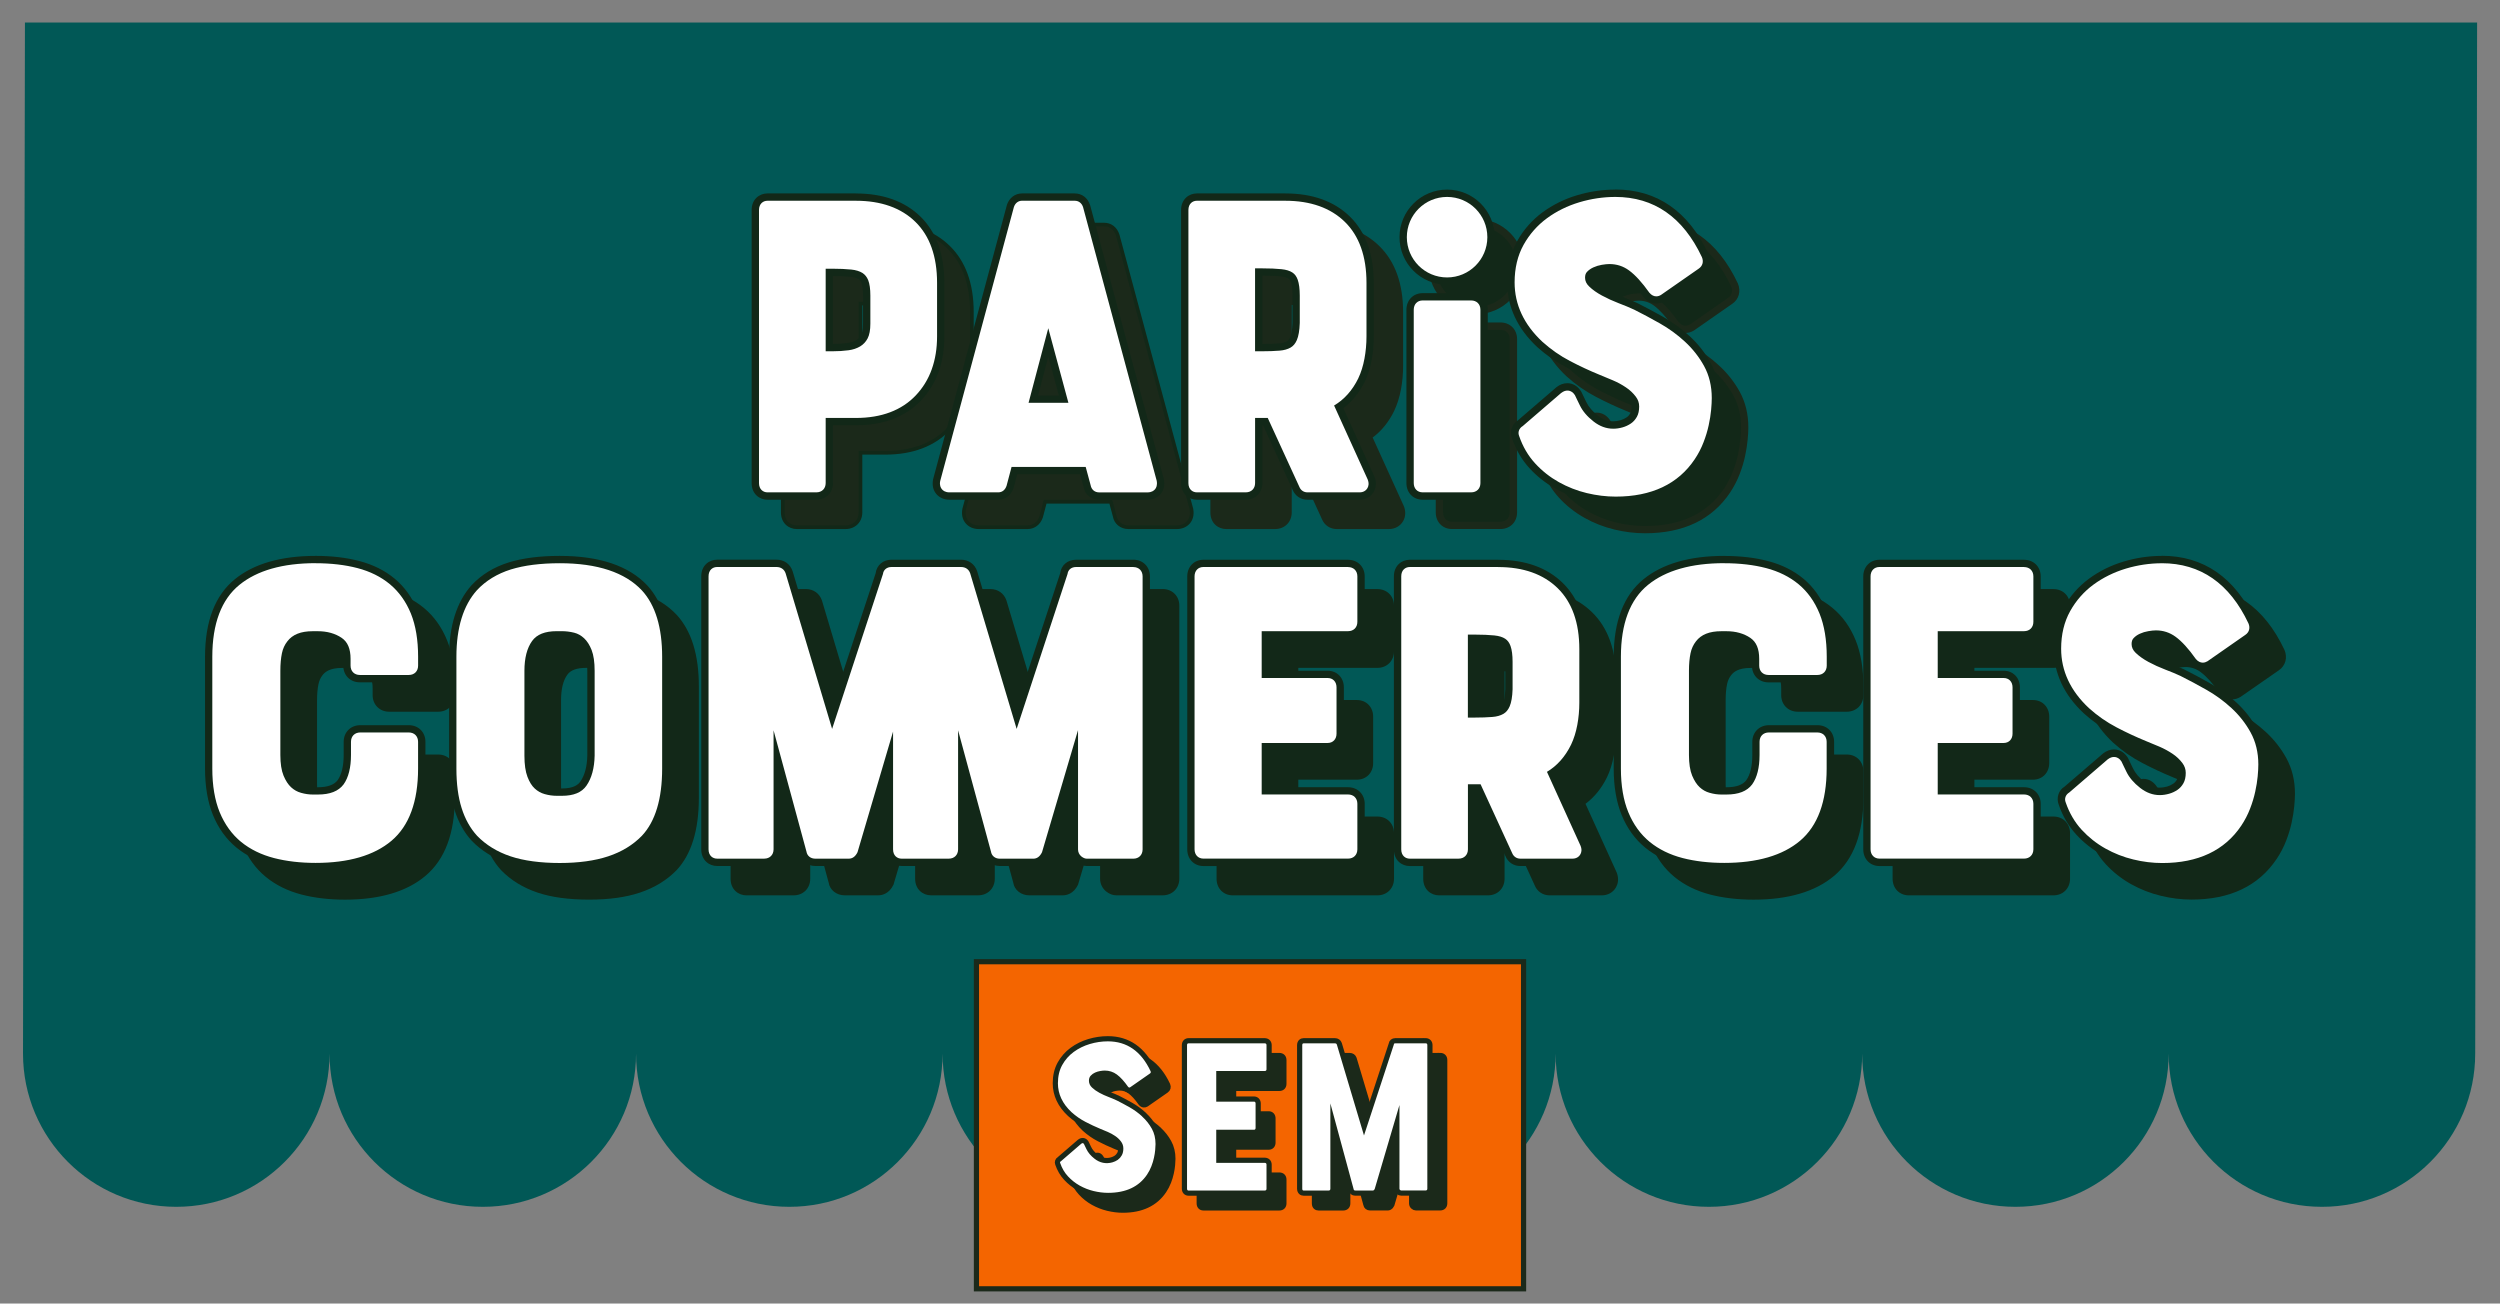 <?xml version="1.0" encoding="UTF-8"?>
<svg xmlns="http://www.w3.org/2000/svg" id="Calque_1" data-name="Calque 1" viewBox="0 0 842.07 439.06">
  <rect x="0" y="0" width="842.07" height="439.06" fill="#808080" stroke="none"/>
  <defs>
    <style>
      .cls-1 {
        fill: none;
        stroke: #1b291a;
        stroke-miterlimit: 10;
        stroke-width: 1.75px;
      }

      .cls-2 {
        fill: #015856;
      }

      .cls-3 {
        fill: #fff;
      }

      .cls-4 {
        fill: #1b291a;
      }

      .cls-5 {
        fill: #122818;
      }

      .cls-6 {
        fill: #f46500;
      }
    </style>
  </defs>
  <g>
    <path class="cls-2" d="M8.4,7.59l-.65,347.28c0,28.51,23.12,51.62,51.62,51.62s51.63-23.11,51.63-51.62c0,28.51,23.11,51.62,51.62,51.62s51.62-23.11,51.62-51.62c0,28.51,23.11,51.62,51.63,51.62s51.62-23.11,51.62-51.62c0,28.51,23.11,51.62,51.62,51.62s51.62-23.11,51.62-51.62c0,28.51,23.11,51.62,51.63,51.62s51.62-23.11,51.62-51.62c0,28.51,23.11,51.62,51.62,51.62s51.63-23.11,51.63-51.62c0,28.51,23.11,51.62,51.62,51.62s51.62-23.11,51.62-51.62c0,28.51,23.11,51.62,51.63,51.62s51.62-23.11,51.62-51.62l.64-347.28H8.4Z"></path>
    <path class="cls-5" d="M116.2,197.12c-11.66,0-20.81,2.64-27.21,7.85-6.67,5.43-10.05,14.21-10.05,26.13v37.67c0,6.07.9,11.35,2.69,15.69,1.85,4.48,4.52,8.16,7.93,10.93,3.33,2.73,7.38,4.72,12.03,5.93,4.37,1.13,9.29,1.71,14.61,1.71,11.7,0,20.83-2.7,27.14-8.04,6.53-5.51,9.84-14.33,9.84-26.21v-9.02c0-3.25-2.36-5.62-5.61-5.62h-16.32c-3.26,0-5.62,2.36-5.62,5.62v4.44c0,3.69-.7,6.62-2.02,8.48-1.21,1.59-3.41,2.38-6.68,2.38h-1.72c-1.03,0-2.13-.16-3.27-.48-.88-.25-1.62-.67-2.33-1.32-.71-.66-1.37-1.68-1.93-3.05-.59-1.4-.89-3.48-.89-6.01v-28.36c0-2.07.16-3.89.48-5.41.25-1.16.68-2.14,1.33-2.97.83-1.08,2.38-2.48,6.62-2.48h1.72c2.64,0,4.88.62,6.66,1.82.82.56,1.91,1.69,1.91,5.03v2.29c0,3.25,2.35,5.61,5.6,5.61h16.47c3.25,0,5.61-2.36,5.61-5.61v-3.01c0-5.97-.87-11.17-2.61-15.44-1.78-4.41-4.4-8.07-7.76-10.86-3.28-2.74-7.28-4.73-11.9-5.94-4.35-1.15-9.3-1.73-14.71-1.73M116.2,199.59c5.2,0,9.93.55,14.08,1.64,4.25,1.11,7.94,2.94,10.95,5.45,3.04,2.53,5.41,5.86,7.05,9.89,1.62,3.99,2.43,8.86,2.43,14.51v3.01c0,1.88-1.27,3.14-3.14,3.14h-16.47c-1.88,0-3.14-1.27-3.14-3.14v-2.29c0-3.39-.98-5.69-2.98-7.07-2.21-1.5-4.92-2.25-8.05-2.25h-1.72c-4.01,0-6.8,1.12-8.55,3.42-.89,1.14-1.49,2.46-1.81,3.99-.35,1.67-.54,3.66-.54,5.91v28.36c0,2.89.36,5.23,1.08,6.95.71,1.71,1.55,3.02,2.54,3.93.99.91,2.07,1.52,3.33,1.87,1.36.39,2.68.58,3.94.58h1.72c4.1,0,6.94-1.12,8.69-3.42,1.64-2.29,2.49-5.65,2.49-9.91v-4.44c0-1.88,1.27-3.14,3.15-3.14h16.32c1.88,0,3.14,1.26,3.14,3.14v9.02c0,11.12-3.02,19.31-8.96,24.33-5.85,4.95-14.45,7.45-25.55,7.45-5.09,0-9.81-.55-13.99-1.63-4.29-1.11-8.03-2.94-11.1-5.44-3.09-2.52-5.51-5.88-7.2-9.96-1.66-4.04-2.5-9-2.5-14.75v-37.67c0-11.13,3.07-19.28,9.14-24.21,5.95-4.84,14.58-7.29,25.65-7.29"></path>
    <path class="cls-5" d="M197.4,275.46c-1.14,0-2.29-.16-3.39-.48-.9-.25-1.64-.67-2.35-1.31-.67-.62-1.3-1.65-1.82-3.01-.57-1.5-.86-3.58-.86-6.2v-28.64c0-3.73.71-6.62,2.12-8.57,1.11-1.54,3.17-2.29,6.3-2.29h1.72c1.16,0,2.35.15,3.53.44.83.21,1.56.62,2.27,1.28.74.68,1.38,1.71,1.91,3.05.55,1.43.85,3.54.85,6.08v28.61c-.08,3.64-.86,6.57-2.31,8.67-.71,1.01-2.13,2.37-6.26,2.37h-1.72ZM198.41,197.12c-6.69,0-12.47.74-17.17,2.2-5,1.56-9.2,4.13-12.5,7.65-5.04,5.63-7.59,13.72-7.59,24.13v37.67c0,5.39.62,10.09,1.85,13.98,1.28,4.06,3.22,7.54,5.76,10.32,3.3,3.41,7.42,5.94,12.3,7.58,4.67,1.58,10.51,2.37,17.35,2.37s12.41-.79,17.12-2.36c4.94-1.65,9.1-4.2,12.37-7.57,4.98-5.32,7.49-13.5,7.49-24.32v-37.67c0-10.52-2.5-18.59-7.45-23.99-6.2-6.62-16.13-9.98-29.53-9.98M197.4,277.93h1.72c3.98,0,6.69-1.12,8.29-3.43,1.74-2.49,2.66-5.89,2.75-10.07v-28.61c0-2.89-.35-5.24-1.02-6.99-.66-1.68-1.52-3.02-2.54-3.97-1.02-.94-2.11-1.54-3.35-1.86-1.38-.34-2.77-.51-4.13-.51h-1.72c-3.98,0-6.7,1.08-8.31,3.31-1.71,2.38-2.58,5.75-2.58,10.01v28.64c0,2.92.34,5.29,1.02,7.08.66,1.73,1.48,3.06,2.46,3.95.99.91,2.07,1.52,3.33,1.87,1.35.39,2.73.58,4.08.58M198.41,199.59c12.69,0,22.02,3.09,27.71,9.18,4.52,4.93,6.79,12.44,6.79,22.32v37.67c0,10.17-2.28,17.78-6.8,22.6-3,3.1-6.81,5.42-11.37,6.94-4.47,1.49-9.97,2.24-16.34,2.24s-12.13-.75-16.56-2.24c-4.52-1.51-8.3-3.85-11.27-6.91-2.31-2.53-4.06-5.67-5.23-9.4-1.15-3.65-1.74-8.1-1.74-13.23v-37.67c0-9.78,2.33-17.33,6.92-22.44,3.01-3.21,6.84-5.54,11.43-6.97,4.46-1.39,9.99-2.09,16.45-2.09"></path>
    <path class="cls-5" d="M376,300.34c-.91,0-1.82-.36-2.68-1.06-1.01-.84-1.56-2.02-1.56-3.32v-31.61l-9.71,32.91c-1.28,2.7-3.12,3.07-4.1,3.07h-11.31c-2.18,0-3.86-1.39-4.2-3.45l-8.61-31.76v30.84c0,2.58-1.79,4.37-4.37,4.37h-15.61c-2.26,0-4.38-1.37-4.38-4.37v-31.12l-9.56,32.42c-1.29,2.7-3.12,3.07-4.11,3.07h-11.31c-2.19,0-3.87-1.39-4.2-3.45l-8.62-31.76v30.84c0,2.58-1.8,4.37-4.37,4.37h-15.9c-1.98,0-4.09-1.37-4.09-4.37v-91.95c0-3,2.12-4.38,4.09-4.38h20.05c1.98,0,3.6,1.14,4.2,2.96l14.55,48.67,15.9-48.43c.18-1.78,1.85-3.21,4-3.21h23.49c1.98,0,3.6,1.14,4.21,2.96l14.55,48.67,15.9-48.43c.19-1.78,1.86-3.21,4.01-3.21h19.33c2.58,0,4.37,1.8,4.37,4.38v91.95c0,2.58-1.8,4.37-4.37,4.37h-15.61Z"></path>
    <path class="cls-5" d="M463.93,198.41h-48.7c-3.17,0-5.46,2.36-5.46,5.61v91.95c0,3.25,2.29,5.61,5.46,5.61h48.7c3.25,0,5.61-2.36,5.61-5.61v-15.33c0-3.25-2.36-5.61-5.61-5.61h-26.62v-12.41h19.74c3.17,0,5.47-2.36,5.47-5.61v-15.61c0-3.25-2.3-5.61-5.47-5.61h-19.74v-10.83h26.62c3.25,0,5.61-2.36,5.61-5.61v-15.32c0-3.25-2.36-5.61-5.61-5.61M463.93,200.89c1.88,0,3.13,1.26,3.13,3.13v15.32c0,1.88-1.26,3.14-3.13,3.14h-29.09v15.77h22.21c1.79,0,3,1.27,3,3.14v15.61c0,1.87-1.2,3.14-3,3.14h-22.21v17.35h29.09c1.88,0,3.13,1.26,3.13,3.13v15.33c0,1.88-1.26,3.14-3.13,3.14h-48.7c-1.79,0-3-1.26-3-3.14v-91.95c0-1.88,1.21-3.13,3-3.13h48.7Z"></path>
    <path class="cls-5" d="M506.78,249.11v-23c2.42,0,4.5.09,6.18.26,1.44.15,2.19.48,2.56.73.24.16.56.44.83,1.21.25.7.55,2.06.55,4.5v9.25c-.09,2.66-.48,4.07-.79,4.78-.39.88-.79,1.19-1.07,1.35-.67.39-1.6.63-2.68.71-1.65.15-3.5.2-5.58.2M514.49,198.41h-29.79c-2.65,0-5.32,1.93-5.32,5.61v91.95c0,3.69,2.67,5.61,5.32,5.61h16.47c3.25,0,5.61-2.36,5.61-5.61v-19.45h.21l9.97,21.76c.81,2,2.74,3.3,4.97,3.3h17.62c2.02,0,3.79-1,4.76-2.69.59-1.06,1.11-2.78.23-5.02l-10.5-23.12c2.98-2.23,5.42-5.23,7.25-8.97,1.03-2.15,1.79-4.58,2.29-7.26.48-2.53.72-5.21.72-7.95v-18.05c0-9.57-2.7-17.07-8.03-22.28-5.3-5.19-12.62-7.82-21.78-7.82M504.31,251.58h2.3c2.23,0,4.21-.07,5.94-.21,1.48-.11,2.74-.47,3.73-1.04.9-.52,1.59-1.34,2.1-2.51.57-1.31.91-3.25,1-5.76v-9.25c0-2.25-.24-4.04-.69-5.33-.39-1.1-.97-1.9-1.78-2.44-.88-.59-2.12-.97-3.68-1.13-1.79-.19-4.01-.28-6.61-.28h-2.3v27.95ZM514.49,200.89c8.48,0,15.23,2.38,20.06,7.12,4.83,4.72,7.28,11.62,7.28,20.51v18.05c0,2.58-.23,5.1-.68,7.49-.46,2.46-1.16,4.68-2.08,6.61v.02c-1.98,4.05-4.72,7.13-8.15,9.17l11.32,24.92c.53,1.35.25,2.31-.08,2.89-.53.92-1.48,1.44-2.61,1.44h-17.62c-1.23,0-2.25-.7-2.73-1.87l-10.63-23.19h-4.26v21.92c0,1.88-1.27,3.14-3.14,3.14h-16.47c-1.42,0-2.85-.97-2.85-3.14v-91.95c0-2.17,1.43-3.13,2.85-3.13h29.79Z"></path>
    <path class="cls-5" d="M642.95,300.34c-2.49,0-4.24-1.8-4.24-4.37v-91.95c0-2.58,1.74-4.38,4.24-4.38h48.69c2.57,0,4.37,1.8,4.37,4.38v15.32c0,2.58-1.8,4.38-4.37,4.38h-27.85v13.3h20.98c2.49,0,4.23,1.8,4.23,4.38v15.61c0,2.58-1.74,4.38-4.23,4.38h-20.98v14.88h27.85c2.57,0,4.37,1.79,4.37,4.37v15.33c0,2.58-1.8,4.37-4.37,4.37h-48.69Z"></path>
    <path class="cls-5" d="M738.19,301.77c-3.28,0-6.66-.42-10.05-1.23-3.4-.82-6.68-2.1-9.72-3.81-3.11-1.74-5.91-3.95-8.29-6.55-2.47-2.68-4.38-5.93-5.66-9.67-.71-1.74,0-3.73,1.75-4.79l12.77-11.01c.98-.76,1.94-1.12,2.92-1.12,1.86.28,2.87,1,3.57,2.1l1.71,3.54c.86,1.8,2.3,3.49,4.29,5.05,1.86,1.45,3.78,2.15,5.85,2.15.9,0,1.85-.13,2.81-.41.87-.24,1.67-.62,2.46-1.15.64-.44,1.18-1.03,1.62-1.82.4-.72.6-1.69.6-2.85,0-.96-.28-1.78-.88-2.58-.79-1.07-1.8-2.02-2.99-2.82-1.31-.89-2.73-1.66-4.2-2.3-1.65-.71-3.18-1.34-4.59-1.91-3.36-1.37-6.7-2.93-9.95-4.64-3.44-1.79-6.66-4.03-9.58-6.66-6.49-6.06-9.76-13.09-9.76-20.92,0-5,1.07-9.46,3.18-13.24,2.07-3.72,4.84-6.86,8.24-9.36,3.33-2.45,7.13-4.32,11.25-5.55,4.1-1.23,8.3-1.86,12.49-1.86,13.56,0,23.75,7.06,30.29,20.98.91,2.11.31,4.24-1.53,5.45l-12.69,8.84c-.75.47-1.51.7-2.27.7-.86,0-2.14-.3-3.29-1.69-2.4-3.4-4.6-5.82-6.6-7.28-1.76-1.29-3.69-1.91-5.91-1.91-.63,0-1.41.09-2.35.25-.88.15-1.73.41-2.52.77-.7.32-1.27.72-1.76,1.23-.07.09-.31.34-.31,1.11s.32,1.42.99,2.07c1.08,1.04,2.44,2,4.05,2.87,1.74.94,3.56,1.77,5.44,2.48,2.08.79,3.87,1.55,5.35,2.24,2.8,1.39,5.65,2.92,8.67,4.62,3.16,1.79,6.1,3.93,8.73,6.37,2.72,2.5,4.98,5.37,6.7,8.52,1.82,3.31,2.75,7.13,2.75,11.37,0,1.13-.07,2.52-.23,4.16-.15,1.61-.43,3.39-.84,5.3-.41,1.91-1.02,3.9-1.79,5.9-.8,2.08-1.84,4.09-3.11,5.98-5.83,8.71-15.13,13.12-27.62,13.12"></path>
    <path class="cls-5" d="M116.21,301.77c-5.2,0-10.02-.56-14.31-1.67-4.47-1.16-8.36-3.07-11.56-5.69-3.25-2.65-5.79-6.17-7.57-10.44-1.72-4.19-2.59-9.31-2.59-15.22v-37.67c0-11.53,3.23-19.99,9.59-25.16,6.18-5.03,15.07-7.57,26.44-7.57,5.3,0,10.14.57,14.39,1.69,4.43,1.16,8.28,3.07,11.42,5.69,3.2,2.66,5.69,6.15,7.41,10.38,1.67,4.13,2.52,9.17,2.52,14.98v3.01c0,2.57-1.8,4.37-4.38,4.37h-16.47c-2.58,0-4.37-1.8-4.37-4.37v-2.3c0-2.94-.8-4.92-2.45-6.04-1.99-1.36-4.47-2.04-7.36-2.04h-1.71c-3.59,0-6.07.96-7.57,2.93-.78,1-1.31,2.16-1.59,3.5-.33,1.59-.5,3.49-.5,5.67v28.35c0,2.74.33,4.92.98,6.49.63,1.54,1.39,2.71,2.24,3.49.85.78,1.78,1.3,2.84,1.59,1.25.36,2.46.54,3.61.54h1.71c3.69,0,6.21-.96,7.71-2.93,1.48-2.07,2.24-5.17,2.24-9.17v-4.43c0-2.58,1.8-4.37,4.39-4.37h16.32c2.58,0,4.38,1.79,4.38,4.37v9.02c0,11.5-3.17,20.01-9.4,25.28-6.08,5.14-14.95,7.74-26.34,7.74"></path>
    <path class="cls-5" d="M197.4,223.72c-3.56,0-5.95.91-7.3,2.79-1.56,2.17-2.35,5.29-2.35,9.3v28.64c0,2.77.31,5,.93,6.64.59,1.55,1.31,2.71,2.14,3.47.84.78,1.77,1.3,2.83,1.59,1.24.36,2.5.54,3.75.54h1.72c3.54,0,5.91-.95,7.28-2.9,1.59-2.29,2.45-5.46,2.53-9.4v-28.58c0-2.75-.32-4.95-.95-6.54-.59-1.51-1.34-2.7-2.22-3.51-.86-.8-1.78-1.32-2.82-1.58-1.28-.32-2.57-.47-3.83-.47h-1.72ZM198.41,301.77c-6.7,0-12.4-.78-16.95-2.31-4.7-1.58-8.65-4.01-11.76-7.22-2.46-2.68-4.3-5.99-5.52-9.89-1.19-3.77-1.79-8.34-1.79-13.6v-37.67c0-10.09,2.44-17.91,7.24-23.26,3.17-3.38,7.19-5.84,11.98-7.33,4.58-1.43,10.25-2.15,16.81-2.15,13.05,0,22.67,3.23,28.61,9.58,4.73,5.17,7.13,12.96,7.13,23.16v37.67c0,10.5-2.4,18.39-7.14,23.45-3.13,3.24-7.13,5.68-11.88,7.26-4.6,1.53-10.23,2.31-16.73,2.31"></path>
    <path class="cls-5" d="M391.61,198.41h-19.33c-2.81,0-4.99,1.86-5.29,4.54l-14.57,44.21-13.41-44.87c-.81-2.42-2.88-3.88-5.4-3.88h-23.49c-2.8,0-4.97,1.86-5.29,4.53l-14.57,44.22-13.4-44.87c-.81-2.42-2.88-3.88-5.4-3.88h-20.06c-2.65,0-5.32,1.93-5.32,5.61v91.95c0,3.69,2.68,5.61,5.32,5.61h15.9c3.25,0,5.61-2.36,5.61-5.61v-21.56l6.22,22.93c.36,2.38,2.59,4.23,5.35,4.23h11.32c1.27,0,3.64-.47,5.15-3.57l7.29-24.65v22.61c0,3.69,2.68,5.61,5.32,5.61h15.9c3.25,0,5.61-2.36,5.61-5.61v-21.56l6.23,22.94c.36,2.38,2.59,4.23,5.35,4.23h11.31c1.27,0,3.64-.47,5.15-3.57l7.43-25.14v23.1c0,1.67.71,3.19,1.99,4.26,1.11.9,2.27,1.35,3.47,1.35h15.62c3.25,0,5.61-2.36,5.61-5.61v-91.95c0-3.25-2.36-5.61-5.61-5.61M391.61,200.89c1.87,0,3.14,1.26,3.14,3.13v91.95c0,1.88-1.27,3.14-3.14,3.14h-15.62c-.63,0-1.25-.26-1.89-.77-.72-.6-1.11-1.43-1.11-2.37v-40.17l-12.13,41.12c-.72,1.5-1.74,2.18-2.92,2.18h-11.31c-1.57,0-2.74-.95-2.97-2.42l-11.08-40.82v40.09c0,1.88-1.26,3.14-3.14,3.14h-15.9c-1.42,0-2.86-.97-2.86-3.14v-39.67l-11.97,40.63c-.72,1.5-1.74,2.18-2.92,2.18h-11.32c-1.57,0-2.74-.95-2.97-2.42l-11.07-40.82v40.09c0,1.88-1.27,3.14-3.14,3.14h-15.9c-1.43,0-2.86-.97-2.86-3.14v-91.95c0-2.17,1.43-3.13,2.86-3.13h20.06c1.46,0,2.59.79,3.04,2.12l15.66,52.4,17.13-52.18c.17-1.4,1.29-2.34,2.84-2.34h23.49c1.47,0,2.59.79,3.04,2.12l15.66,52.4,17.14-52.18c.16-1.4,1.28-2.34,2.84-2.34h19.33Z"></path>
    <path class="cls-5" d="M415.24,300.34c-2.49,0-4.23-1.8-4.23-4.37v-91.95c0-2.58,1.74-4.38,4.23-4.38h48.7c2.58,0,4.37,1.8,4.37,4.38v15.32c0,2.58-1.8,4.38-4.37,4.38h-27.86v13.3h20.98c2.49,0,4.23,1.8,4.23,4.38v15.61c0,2.58-1.74,4.38-4.23,4.38h-20.98v14.88h27.86c2.58,0,4.37,1.79,4.37,4.37v15.33c0,2.58-1.8,4.37-4.37,4.37h-48.7Z"></path>
    <path class="cls-5" d="M506.61,250.34c2.19,0,4.14-.06,5.83-.2,1.3-.1,2.38-.39,3.21-.87.67-.4,1.18-1.01,1.58-1.94.51-1.14.81-2.97.89-5.31v-9.2c0-2.11-.2-3.77-.62-4.92-.3-.86-.71-1.43-1.3-1.82-.72-.48-1.77-.79-3.12-.93-1.76-.19-3.94-.28-6.48-.28h-1.07v25.47h1.07ZM521.93,300.34c-1.73,0-3.21-1.02-3.87-2.64l-10.28-22.43h-2.24v20.7c0,2.58-1.8,4.37-4.38,4.37h-16.46c-1.98,0-4.09-1.37-4.09-4.37v-91.95c0-3,2.12-4.38,4.09-4.38h29.79c8.82,0,15.86,2.52,20.92,7.47,5.08,4.97,7.65,12.17,7.65,21.39v18.05c0,2.65-.24,5.25-.7,7.73-.47,2.56-1.21,4.89-2.18,6.91-1.91,3.91-4.49,6.97-7.69,9.12l10.87,23.94c.73,1.86.33,3.2-.13,4.01-.75,1.32-2.09,2.07-3.69,2.07h-17.62Z"></path>
    <path class="cls-5" d="M590.67,301.77c-5.19,0-10.01-.56-14.31-1.67-4.47-1.16-8.36-3.07-11.56-5.69-3.24-2.65-5.79-6.16-7.56-10.44-1.72-4.19-2.59-9.3-2.59-15.22v-37.67c0-11.53,3.22-19.99,9.59-25.16,6.17-5.03,15.06-7.57,26.43-7.57,5.3,0,10.15.57,14.39,1.69,4.44,1.16,8.28,3.07,11.43,5.69,3.2,2.66,5.7,6.15,7.41,10.38,1.67,4.13,2.52,9.17,2.52,14.98v3.01c0,2.57-1.8,4.37-4.38,4.37h-16.47c-2.58,0-4.37-1.8-4.37-4.37v-2.3c0-2.94-.81-4.92-2.45-6.04-1.99-1.36-4.47-2.04-7.36-2.04h-1.72c-3.59,0-6.07.96-7.57,2.93-.77,1-1.31,2.17-1.59,3.49-.33,1.59-.51,3.49-.51,5.67v28.35c0,2.74.33,4.92.98,6.49.64,1.54,1.39,2.71,2.24,3.49.84.78,1.77,1.3,2.83,1.59,1.25.36,2.47.54,3.61.54h1.72c3.69,0,6.21-.96,7.7-2.93,1.47-2.07,2.24-5.16,2.24-9.17v-4.43c0-2.58,1.8-4.37,4.38-4.37h16.32c2.58,0,4.38,1.79,4.38,4.37v9.02c0,11.5-3.17,20.01-9.4,25.28-6.09,5.14-14.96,7.74-26.35,7.74"></path>
    <path class="cls-5" d="M590.67,197.12c-11.66,0-20.81,2.64-27.21,7.85-6.67,5.43-10.05,14.21-10.05,26.13v37.67c0,6.06.91,11.34,2.69,15.69,1.85,4.47,4.51,8.15,7.92,10.93,3.33,2.73,7.38,4.72,12.03,5.93,4.37,1.13,9.3,1.71,14.62,1.71,11.7,0,20.82-2.7,27.14-8.04,6.53-5.51,9.83-14.33,9.83-26.21v-9.02c0-3.25-2.35-5.62-5.61-5.62h-16.32c-3.25,0-5.61,2.36-5.61,5.62v4.44c0,3.69-.7,6.62-2.03,8.48-1.2,1.59-3.4,2.38-6.68,2.38h-1.72c-1.03,0-2.12-.16-3.26-.48-.88-.25-1.62-.67-2.33-1.32-.72-.66-1.38-1.68-1.94-3.05-.58-1.4-.89-3.47-.89-6.01v-28.36c0-2.09.16-3.91.48-5.41.24-1.16.68-2.13,1.34-2.97.82-1.08,2.37-2.48,6.61-2.48h1.72c2.64,0,4.88.62,6.66,1.82.82.56,1.9,1.69,1.9,5.03v2.29c0,3.25,2.35,5.61,5.6,5.61h16.47c3.25,0,5.61-2.36,5.61-5.61v-3.01c0-5.96-.87-11.16-2.6-15.44-1.8-4.43-4.41-8.09-7.77-10.87-3.28-2.74-7.29-4.73-11.9-5.94-4.35-1.15-9.3-1.73-14.71-1.73M590.67,199.59c5.19,0,9.93.55,14.08,1.64,4.26,1.11,7.94,2.94,10.95,5.45,3.04,2.53,5.41,5.86,7.06,9.89,1.61,3.99,2.42,8.86,2.42,14.51v3.01c0,1.88-1.26,3.14-3.14,3.14h-16.47c-1.87,0-3.13-1.27-3.13-3.14v-2.29c0-3.39-.98-5.69-2.98-7.07-2.21-1.5-4.92-2.25-8.05-2.25h-1.72c-4,0-6.8,1.12-8.54,3.42-.9,1.14-1.5,2.46-1.82,3.99-.35,1.67-.53,3.66-.53,5.91v28.36c0,2.89.36,5.23,1.07,6.95.71,1.71,1.56,3.02,2.55,3.93.99.91,2.07,1.52,3.33,1.87,1.35.39,2.68.58,3.93.58h1.72c4.1,0,6.94-1.12,8.69-3.42,1.64-2.29,2.49-5.65,2.49-9.91v-4.44c0-1.88,1.26-3.14,3.14-3.14h16.32c1.88,0,3.14,1.26,3.14,3.14v9.02c0,11.12-3.01,19.31-8.96,24.33-5.86,4.95-14.46,7.45-25.55,7.45-5.1,0-9.81-.55-13.99-1.63-4.3-1.11-8.03-2.94-11.1-5.44-3.09-2.52-5.52-5.88-7.2-9.96-1.67-4.04-2.51-9-2.51-14.75v-37.67c0-11.13,3.07-19.28,9.14-24.21,5.95-4.84,14.58-7.29,25.65-7.29"></path>
    <path class="cls-5" d="M691.64,198.41h-48.69c-3.17,0-5.47,2.36-5.47,5.61v91.95c0,3.25,2.3,5.61,5.47,5.61h48.69c3.25,0,5.61-2.36,5.61-5.61v-15.33c0-3.25-2.36-5.61-5.61-5.61h-26.61v-12.41h19.74c3.17,0,5.47-2.36,5.47-5.61v-15.61c0-3.25-2.3-5.61-5.47-5.61h-19.74v-10.83h26.61c3.25,0,5.61-2.36,5.61-5.61v-15.32c0-3.25-2.36-5.61-5.61-5.61M691.64,200.89c1.88,0,3.14,1.26,3.14,3.13v15.32c0,1.88-1.26,3.14-3.14,3.14h-29.08v15.77h22.21c1.79,0,3,1.27,3,3.14v15.61c0,1.87-1.21,3.14-3,3.14h-22.21v17.35h29.08c1.88,0,3.14,1.26,3.14,3.13v15.33c0,1.88-1.26,3.14-3.14,3.14h-48.69c-1.79,0-3.01-1.26-3.01-3.14v-91.95c0-1.88,1.21-3.13,3.01-3.13h48.69Z"></path>
    <path class="cls-5" d="M738.04,197.12c-4.31,0-8.62.64-12.84,1.9-4.27,1.28-8.18,3.21-11.62,5.74-3.55,2.6-6.44,5.88-8.59,9.76-2.22,3.98-3.34,8.64-3.34,13.84,0,8.18,3.41,15.53,10.14,21.81,3.05,2.74,6.36,5.04,9.87,6.86,3.3,1.73,6.68,3.31,10.03,4.69,1.43.57,2.95,1.2,4.58,1.9,1.42.6,2.76,1.34,4.01,2.18,1.07.72,1.97,1.58,2.69,2.53.44.59.64,1.16.64,1.84,0,1.2-.24,1.89-.45,2.25-.36.63-.75,1.08-1.25,1.42-.66.44-1.35.77-2.1.98-.85.24-1.69.36-2.48.36-1.79,0-3.45-.62-5.08-1.89-1.85-1.45-3.17-2.98-3.93-4.59-.37-.73-.66-1.32-.88-1.82-.26-.59-.51-1.11-.81-1.69-.98-1.56-2.28-2.49-3.77-2.77l-.23-.04-.72-.04c-1.26,0-2.48.44-3.62,1.33l-13.04,11.22c-1.94,1.14-2.86,3.76-1.9,6.14,1.29,3.76,3.28,7.16,5.86,9.98,2.48,2.7,5.38,4.99,8.59,6.79,3.17,1.77,6.55,3.09,10.05,3.93,3.47.84,6.95,1.27,10.33,1.27,12.93,0,22.57-4.6,28.64-13.66,1.33-1.97,2.41-4.06,3.24-6.22.79-2.04,1.42-4.09,1.84-6.09.42-1.95.72-3.79.87-5.45.16-1.67.24-3.09.24-4.25,0-4.44-.98-8.47-2.9-11.97-1.79-3.26-4.12-6.24-6.94-8.83-2.7-2.49-5.72-4.69-8.96-6.53-3.03-1.71-5.9-3.25-8.64-4.61-1.62-.76-3.43-1.51-5.55-2.32-1.83-.7-3.61-1.51-5.3-2.42-1.51-.82-2.79-1.72-3.78-2.67-.53-.52-.61-.87-.61-1.18.35-.67.78-.97,1.34-1.22.69-.32,1.43-.54,2.22-.68.87-.14,1.58-.23,2.15-.23,1.96,0,3.61.54,5.18,1.68,1.89,1.38,4,3.71,6.27,6.92,1.24,1.52,2.75,2.29,4.35,2.29.99,0,1.98-.29,2.86-.84l12.84-8.92c2.27-1.51,3.06-4.3,1.93-6.91-6.79-14.45-17.36-21.75-31.44-21.75M738.04,199.59c13.04,0,22.85,6.82,29.17,20.26.67,1.55.24,3.02-1.08,3.9l-12.72,8.86c-.47.28-1.01.47-1.57.47-.77,0-1.6-.34-2.34-1.24-2.46-3.47-4.72-5.94-6.83-7.48-1.98-1.45-4.16-2.15-6.64-2.15-.68,0-1.54.09-2.56.26-.99.16-1.95.45-2.84.87-.83.38-1.54.87-2.13,1.51-.44.46-.65,1.1-.65,1.95,0,1.11.45,2.07,1.37,2.96,1.16,1.12,2.62,2.15,4.32,3.07,1.77.95,3.65,1.81,5.59,2.55,2.05.78,3.81,1.51,5.28,2.2l.04.03c2.7,1.35,5.54,2.86,8.53,4.55,3.07,1.74,5.94,3.82,8.51,6.19,2.62,2.42,4.79,5.17,6.45,8.21,1.72,3.13,2.6,6.75,2.6,10.78,0,1.1-.07,2.44-.22,4.03-.14,1.57-.42,3.31-.82,5.16-.4,1.85-.98,3.78-1.74,5.71-.76,1.99-1.77,3.92-2.98,5.73-5.59,8.34-14.54,12.57-26.59,12.57-3.19,0-6.48-.4-9.75-1.19-3.29-.8-6.45-2.04-9.41-3.69-2.99-1.67-5.67-3.8-7.98-6.31-2.35-2.55-4.17-5.67-5.39-9.24-.5-1.23-.04-2.58,1.22-3.33l12.93-11.14c.84-.64,1.56-.82,2.12-.82.18,0,.34.01.49.04.57.11,1.38.45,2.03,1.48.28.54.51,1.03.75,1.58.23.51.54,1.13.91,1.87.94,1.96,2.49,3.78,4.64,5.46,2.02,1.59,4.2,2.42,6.6,2.42,1.01,0,2.06-.15,3.15-.46,1-.28,1.92-.71,2.82-1.31.82-.56,1.47-1.29,2.01-2.25.51-.9.76-2.07.76-3.46,0-1.22-.37-2.3-1.13-3.32-.88-1.17-1.98-2.22-3.28-3.09-1.38-.93-2.86-1.74-4.42-2.41-1.66-.71-3.19-1.35-4.62-1.92-3.31-1.36-6.62-2.91-9.83-4.59-3.33-1.74-6.47-3.92-9.32-6.49-6.22-5.81-9.36-12.53-9.36-20.01,0-4.78,1.03-9.04,3.03-12.64,1.98-3.56,4.64-6.58,7.89-8.96,3.23-2.37,6.89-4.17,10.88-5.37,3.96-1.19,8.05-1.79,12.13-1.79"></path>
    <path class="cls-5" d="M290.45,125.73v-22.87c2.23,0,4.22.09,5.9.26,1.15.12,2.08.39,2.71.78.41.27.71.66.95,1.26.24.62.55,1.88.55,4.26v9.46c0,2.29-.4,3.39-.64,3.85-.39.74-.9,1.28-1.57,1.69-.83.51-1.83.83-2.97.98-1.55.21-3.21.32-4.92.32M298.15,75.03h-29.79c-2.65,0-5.32,1.92-5.32,5.61v91.95c0,3.68,2.67,5.61,5.32,5.61h16.47c3.25,0,5.62-2.36,5.62-5.61v-19.46h7.7c9.32,0,16.71-2.82,21.97-8.37,5.21-5.47,7.85-12.74,7.85-21.59v-18.04c0-9.57-2.7-17.06-8.03-22.28-5.3-5.19-12.63-7.82-21.79-7.82M287.98,128.2h2.3c1.9,0,3.71-.12,5.41-.34,1.5-.2,2.82-.65,3.94-1.32,1.06-.65,1.87-1.51,2.48-2.66.61-1.16.93-2.84.93-5v-9.46c0-2.23-.24-3.97-.72-5.19-.43-1.07-1.07-1.86-1.94-2.42-.95-.59-2.21-.99-3.77-1.15-1.8-.19-3.93-.28-6.32-.28h-2.3v27.8ZM298.15,77.5c8.49,0,15.23,2.39,20.06,7.12,4.82,4.72,7.28,11.62,7.28,20.51v18.04c0,8.2-2.42,14.89-7.17,19.89-4.77,5.04-11.57,7.6-20.18,7.6h-10.17v21.93c0,1.87-1.27,3.14-3.15,3.14h-16.47c-1.42,0-2.86-.98-2.86-3.14v-91.95c0-2.17,1.44-3.14,2.86-3.14h29.79Z"></path>
    <path class="cls-5" d="M489.06,176.96c-2.5,0-4.23-1.8-4.23-4.37v-58.37c0-2.58,1.74-4.37,4.23-4.37h16.33c2.58,0,4.38,1.8,4.38,4.37v58.37c0,2.58-1.8,4.37-4.38,4.37h-16.33Z"></path>
    <path class="cls-5" d="M554.09,178.39c-3.28,0-6.66-.42-10.04-1.24-3.4-.82-6.68-2.1-9.73-3.81-3.11-1.73-5.89-3.93-8.29-6.55-2.47-2.69-4.37-5.94-5.66-9.67-.71-1.74,0-3.73,1.75-4.79l12.76-11.02c.99-.76,1.95-1.12,2.92-1.12,1.87.28,2.88,1.01,3.58,2.11l1.7,3.54c.86,1.8,2.3,3.48,4.3,5.04,1.86,1.45,3.77,2.16,5.86,2.16.9,0,1.84-.14,2.81-.41.87-.24,1.67-.61,2.46-1.15.65-.44,1.18-1.03,1.62-1.82.4-.72.61-1.69.61-2.86,0-.96-.28-1.78-.88-2.58-.81-1.07-1.81-2.01-2.99-2.81-1.31-.89-2.73-1.66-4.21-2.3-1.65-.71-3.17-1.34-4.58-1.91-3.36-1.37-6.7-2.93-9.96-4.64-3.43-1.8-6.66-4.03-9.58-6.66-6.48-6.07-9.75-13.09-9.75-20.92,0-5,1.07-9.46,3.18-13.25,2.06-3.71,4.84-6.86,8.24-9.36,3.34-2.45,7.13-4.32,11.26-5.55,4.09-1.23,8.29-1.85,12.49-1.85,13.56,0,23.74,7.06,30.29,20.98.91,2.11.3,4.24-1.52,5.45l-12.69,8.83c-.74.47-1.51.7-2.27.7-.87,0-2.15-.29-3.3-1.7-2.4-3.39-4.6-5.81-6.61-7.27-1.76-1.28-3.69-1.92-5.91-1.92-.63,0-1.41.09-2.35.26-.89.14-1.74.4-2.53.76-.7.32-1.27.72-1.75,1.24-.08.09-.31.33-.31,1.11s.31,1.43.99,2.07c1.07,1.03,2.44,2,4.05,2.88,1.72.93,3.56,1.76,5.43,2.48,2.08.79,3.87,1.54,5.36,2.24,2.79,1.39,5.65,2.91,8.66,4.62,3.15,1.78,6.09,3.92,8.73,6.36,2.72,2.51,4.97,5.38,6.7,8.53,1.82,3.31,2.74,7.13,2.74,11.37,0,1.13-.07,2.51-.23,4.15-.14,1.6-.43,3.4-.84,5.31-.41,1.9-1.01,3.89-1.79,5.9-.79,2.07-1.84,4.08-3.1,5.97-5.84,8.7-15.13,13.12-27.63,13.12"></path>
    <path class="cls-5" d="M359.52,143.08l3.46-13.09,3.53,13.09h-6.99ZM371.92,75.03h-17.76c-2.35,0-4.31,1.46-5.1,3.81l-24.89,92.48c-.38,1.99.02,3.69,1.08,4.94,1.03,1.23,2.6,1.94,4.41,1.94h16.47c2.36,0,4.32-1.5,5.13-3.91l1.24-4.67h21.17l1.18,4.35c.4,2.43,2.52,4.23,5.21,4.23h16.34c1.8,0,3.37-.69,4.42-1.94.75-.9,1.53-2.47,1.09-4.89l-24.86-92.38c-.8-2.49-2.76-3.96-5.13-3.96M356.31,145.54h13.43l-6.79-25.12-6.64,25.12ZM371.92,77.5c1.28,0,2.31.79,2.75,2.13l24.81,92.19c.28,1.52-.16,2.38-.56,2.86-.41.48-1.17,1.05-2.52,1.05h-16.34c-1.47,0-2.58-.95-2.83-2.41l-1.67-6.17h-24.97l-1.68,6.35c-.48,1.43-1.51,2.23-2.79,2.23h-16.47c-1.36,0-2.12-.57-2.52-1.06-.4-.48-.83-1.35-.58-2.71l24.84-92.34c.45-1.33,1.47-2.12,2.76-2.12h17.76Z"></path>
    <path class="cls-5" d="M497.3,104.57c-8.16,0-14.8-6.64-14.8-14.79s6.64-14.8,14.8-14.8,14.79,6.64,14.79,14.8-6.63,14.79-14.79,14.79"></path>
    <path class="cls-4" d="M290.28,126.96c1.84,0,3.6-.11,5.24-.33,1.32-.17,2.49-.56,3.46-1.15.87-.53,1.53-1.24,2.02-2.18.52-.97.79-2.5.79-4.42v-9.45c0-2.05-.22-3.68-.64-4.73-.33-.83-.79-1.42-1.45-1.84-.78-.5-1.86-.82-3.23-.96-1.76-.18-3.85-.27-6.19-.27h-1.07v25.34h1.07ZM268.37,176.96c-1.97,0-4.09-1.38-4.09-4.37v-91.95c0-3.01,2.12-4.38,4.09-4.38h29.79c8.82,0,15.86,2.52,20.92,7.47,5.08,4.98,7.66,12.17,7.66,21.4v18.05c0,8.52-2.53,15.5-7.51,20.74-5.02,5.29-12.1,7.97-21.07,7.97h-8.94v20.7c0,2.58-1.8,4.37-4.38,4.37h-16.47Z"></path>
    <path class="cls-4" d="M434.93,126.96c2.2,0,4.13-.06,5.83-.2,1.3-.1,2.38-.4,3.21-.88.67-.39,1.19-1,1.59-1.94.5-1.14.81-2.97.89-5.31v-9.2c0-2.11-.21-3.77-.61-4.92-.3-.84-.73-1.44-1.3-1.82-.72-.48-1.78-.8-3.12-.94-1.76-.18-3.94-.28-6.49-.28h-1.07v25.48h1.07ZM450.25,176.96c-1.73,0-3.21-1.02-3.87-2.65l-10.29-22.42h-2.24v20.7c0,2.58-1.79,4.37-4.38,4.37h-16.47c-1.97,0-4.09-1.38-4.09-4.37v-91.95c0-3.01,2.13-4.38,4.09-4.38h29.79c8.82,0,15.86,2.52,20.92,7.47,5.08,4.98,7.65,12.17,7.65,21.4v18.05c0,2.65-.23,5.25-.69,7.72-.48,2.57-1.21,4.9-2.18,6.92-1.91,3.9-4.49,6.97-7.69,9.12l10.87,23.94c.73,1.85.33,3.19-.12,4.01-.75,1.32-2.1,2.07-3.69,2.07h-17.62Z"></path>
    <path class="cls-4" d="M435.1,125.73v-23.01c2.42,0,4.5.09,6.18.27,1.44.14,2.19.48,2.57.73.24.15.56.44.83,1.21.25.7.55,2.05.55,4.5v9.24c-.09,2.66-.48,4.07-.79,4.78-.39.88-.8,1.2-1.08,1.36-.66.39-1.56.63-2.68.71-1.63.14-3.49.2-5.58.2M442.8,75.03h-29.79c-2.65,0-5.32,1.92-5.32,5.61v91.95c0,3.68,2.67,5.61,5.32,5.61h16.47c3.25,0,5.61-2.36,5.61-5.61v-19.46h.21l9.98,21.76c.81,2,2.73,3.31,4.97,3.31h17.62c2.01,0,3.78-1,4.75-2.68.84-1.49.93-3.27.24-5.03l-10.51-23.12c2.99-2.22,5.43-5.23,7.25-8.97,1.02-2.15,1.78-4.57,2.29-7.26.48-2.54.72-5.22.72-7.96v-18.04c0-9.58-2.7-17.07-8.03-22.28-5.3-5.19-12.63-7.82-21.79-7.82M432.63,128.2h2.3c2.23,0,4.2-.07,5.93-.21,1.48-.12,2.74-.47,3.73-1.04.9-.52,1.59-1.35,2.1-2.51.57-1.31.91-3.25.99-5.76v-9.24c0-2.25-.24-4.04-.69-5.33-.39-1.1-.97-1.9-1.78-2.43-.89-.59-2.12-.98-3.69-1.13-1.78-.19-4.01-.28-6.6-.28h-2.3v27.95ZM442.8,77.5c8.49,0,15.23,2.39,20.06,7.12,4.83,4.72,7.28,11.62,7.28,20.51v18.04c0,2.58-.23,5.1-.68,7.5-.46,2.45-1.15,4.68-2.08,6.61h0c-1.98,4.07-4.72,7.14-8.15,9.18l11.32,24.92c.53,1.36.26,2.32-.08,2.89-.53.92-1.47,1.44-2.61,1.44h-17.62c-1.23,0-2.25-.7-2.73-1.88l-10.64-23.19h-4.26v21.93c0,1.87-1.26,3.14-3.14,3.14h-16.47c-1.42,0-2.85-.98-2.85-3.14v-91.95c0-2.17,1.43-3.14,2.85-3.14h29.79Z"></path>
    <path class="cls-4" d="M505.39,108.61h-16.33c-3.17,0-5.46,2.36-5.46,5.61v58.37c0,3.25,2.29,5.6,5.46,5.6h16.33c3.25,0,5.61-2.35,5.61-5.6v-58.37c0-3.25-2.36-5.61-5.61-5.61M505.39,111.08c1.88,0,3.14,1.27,3.14,3.14v58.37c0,1.87-1.27,3.14-3.14,3.14h-16.33c-1.79,0-3-1.27-3-3.14v-58.37c0-1.88,1.21-3.14,3-3.14h16.33Z"></path>
    <path class="cls-4" d="M553.94,73.74c-4.32,0-8.64.64-12.84,1.9-4.27,1.27-8.18,3.21-11.63,5.75-3.54,2.6-6.43,5.87-8.59,9.75-2.21,3.98-3.33,8.64-3.33,13.84,0,8.18,3.4,15.52,10.13,21.81,3.04,2.74,6.35,5.03,9.87,6.87,3.25,1.71,6.63,3.29,10.04,4.69,1.42.57,2.93,1.19,4.57,1.91,1.42.6,2.77,1.33,4.01,2.18,1.07.72,1.98,1.58,2.68,2.53.44.59.65,1.15.65,1.84,0,.95-.16,1.73-.46,2.26-.35.62-.74,1.07-1.23,1.41-.67.45-1.36.77-2.11.99-.84.23-1.68.36-2.46.36-1.8,0-3.46-.62-5.1-1.89-1.84-1.44-3.17-2.98-3.92-4.58-.37-.74-.66-1.31-.87-1.8-.29-.63-.53-1.14-.83-1.72-.97-1.56-2.27-2.49-3.77-2.77l-.23-.04-.72-.05c-1.24,0-2.46.44-3.61,1.32l-13.05,11.23c-1.94,1.13-2.86,3.75-1.9,6.12,1.29,3.77,3.28,7.17,5.87,9.99,2.48,2.7,5.38,4.99,8.59,6.78,3.13,1.76,6.51,3.08,10.03,3.93,3.48.84,6.95,1.27,10.33,1.27,12.93,0,22.57-4.6,28.65-13.66,1.32-1.99,2.41-4.08,3.24-6.23.8-2.06,1.42-4.12,1.84-6.09.42-1.95.71-3.79.86-5.45.17-1.67.24-3.09.24-4.26,0-4.43-.97-8.45-2.89-11.96-1.81-3.28-4.14-6.25-6.95-8.83-2.7-2.5-5.72-4.69-8.96-6.53-3.03-1.71-5.91-3.25-8.65-4.62-1.61-.75-3.43-1.52-5.55-2.33-1.82-.69-3.6-1.51-5.28-2.42-1.51-.81-2.78-1.71-3.78-2.67-.54-.52-.61-.89-.61-1.18.36-.67.79-.97,1.33-1.21.71-.33,1.46-.56,2.22-.68.87-.15,1.58-.23,2.15-.23,1.97,0,3.62.54,5.18,1.67,1.89,1.38,4,3.7,6.27,6.92,1.25,1.53,2.76,2.29,4.35,2.29,1,0,1.99-.29,2.88-.85l12.82-8.93c2.26-1.49,3.07-4.28,1.94-6.9-6.8-14.46-17.37-21.76-31.44-21.76M553.94,76.21c13.04,0,22.85,6.82,29.17,20.26.67,1.55.24,3.03-1.08,3.9l-12.71,8.86c-.47.28-1.01.47-1.58.47-.77,0-1.59-.35-2.34-1.24-2.46-3.46-4.71-5.94-6.83-7.49-1.98-1.45-4.16-2.15-6.64-2.15-.68,0-1.53.09-2.55.26-.99.16-1.94.46-2.84.87-.84.38-1.54.87-2.14,1.51-.44.46-.65,1.1-.65,1.96,0,1.1.45,2.08,1.37,2.96,1.16,1.11,2.62,2.15,4.32,3.07,1.78.96,3.65,1.82,5.59,2.56,2.06.77,3.81,1.51,5.28,2.2l.04.02c2.7,1.35,5.54,2.87,8.53,4.56,3.07,1.74,5.93,3.81,8.51,6.19,2.62,2.42,4.79,5.18,6.46,8.2,1.72,3.13,2.59,6.76,2.59,10.78,0,1.1-.07,2.45-.23,4.04-.14,1.57-.42,3.3-.82,5.16-.4,1.85-.98,3.77-1.73,5.71-.76,1.99-1.76,3.92-2.98,5.74-5.59,8.35-14.55,12.57-26.6,12.57-3.19,0-6.47-.4-9.75-1.2-3.29-.8-6.46-2.03-9.41-3.69-2.99-1.67-5.68-3.8-7.98-6.3-2.35-2.56-4.17-5.67-5.4-9.24-.49-1.23-.03-2.58,1.23-3.33l12.93-11.14c.84-.64,1.56-.82,2.12-.82.18,0,.34.02.49.04.57.11,1.39.46,2.03,1.49.28.54.51,1.02.75,1.57.23.52.53,1.14.91,1.87.94,1.95,2.48,3.78,4.64,5.46,2.02,1.58,4.21,2.41,6.61,2.41,1,0,2.05-.14,3.14-.45.99-.28,1.92-.71,2.82-1.32.81-.55,1.47-1.29,2-2.24.51-.91.77-2.07.77-3.47,0-1.22-.37-2.31-1.14-3.32-.88-1.17-1.98-2.21-3.28-3.09-1.37-.93-2.85-1.74-4.42-2.41-1.66-.71-3.19-1.35-4.61-1.92-3.31-1.36-6.62-2.9-9.84-4.59-3.33-1.73-6.47-3.92-9.32-6.49-6.22-5.81-9.35-12.53-9.35-20,0-4.79,1.02-9.04,3.02-12.64,1.98-3.56,4.64-6.58,7.89-8.97,3.23-2.37,6.89-4.17,10.89-5.37,3.96-1.19,8.05-1.8,12.13-1.8"></path>
    <path class="cls-4" d="M368.13,144.31l-5.16-19.11-5.05,19.11h10.21ZM380.08,176.96c-2.08,0-3.71-1.39-4.05-3.43l-1.39-5.15h-23.08l-1.43,5.43c-.67,1.99-2.15,3.14-3.99,3.14h-16.47c-1.43,0-2.67-.53-3.48-1.51-.81-.97-1.11-2.28-.85-3.72l24.87-92.43c.64-1.9,2.14-3.04,3.95-3.04h17.76c1.81,0,3.32,1.15,3.93,2.99l24.83,92.24c.39,2.05-.22,3.28-.79,3.97-.58.68-1.64,1.5-3.47,1.5h-16.33Z"></path>
    <path class="cls-4" d="M497.3,73.74c-8.84,0-16.03,7.19-16.03,16.03s7.19,16.03,16.03,16.03,16.03-7.19,16.03-16.03-7.19-16.03-16.03-16.03M497.3,76.21c7.49,0,13.56,6.07,13.56,13.56s-6.07,13.56-13.56,13.56-13.56-6.07-13.56-13.56,6.07-13.56,13.56-13.56"></path>
    <path class="cls-3" d="M106.32,291.9c-5.21,0-10.02-.56-14.3-1.67-4.48-1.16-8.37-3.07-11.56-5.68-3.25-2.66-5.8-6.17-7.56-10.44-1.72-4.19-2.59-9.32-2.59-15.23v-37.67c0-11.52,3.22-19.99,9.59-25.16,6.18-5.03,15.07-7.57,26.43-7.57,5.31,0,10.15.56,14.39,1.68,4.43,1.15,8.28,3.07,11.42,5.7,3.21,2.66,5.7,6.15,7.41,10.38,1.67,4.12,2.52,9.16,2.52,14.98v3.01c0,2.58-1.79,4.37-4.37,4.37h-16.47c-2.58,0-4.37-1.79-4.37-4.37v-2.3c0-2.94-.8-4.92-2.45-6.04-1.99-1.36-4.48-2.04-7.36-2.04h-1.72c-3.59,0-6.07.96-7.57,2.93-.78.99-1.31,2.17-1.58,3.49-.34,1.59-.51,3.49-.51,5.67v28.35c0,2.73.33,4.92.97,6.48.64,1.54,1.39,2.71,2.25,3.49.84.77,1.77,1.29,2.83,1.59,1.24.35,2.46.53,3.61.53h1.72c3.69,0,6.21-.95,7.7-2.93,1.48-2.07,2.24-5.16,2.24-9.17v-4.43c0-2.58,1.8-4.38,4.38-4.38h16.33c2.58,0,4.37,1.8,4.37,4.38v9.01c0,11.51-3.16,20.01-9.4,25.28-6.09,5.13-14.95,7.74-26.35,7.74"></path>
    <path class="cls-3" d="M187.53,213.84c-3.56,0-5.95.92-7.3,2.8-1.56,2.16-2.35,5.29-2.35,9.3v28.64c0,2.76.31,4.99.94,6.64.59,1.54,1.3,2.71,2.13,3.47.85.78,1.78,1.3,2.84,1.59,1.24.36,2.5.54,3.75.54h1.72c3.54,0,5.92-.95,7.28-2.9,1.59-2.29,2.45-5.46,2.53-9.4v-28.58c0-2.75-.32-4.95-.94-6.54-.59-1.51-1.34-2.7-2.22-3.5-.86-.8-1.78-1.31-2.82-1.58-1.27-.31-2.57-.47-3.82-.47h-1.72ZM188.53,291.9c-6.71,0-12.41-.77-16.95-2.31-4.7-1.58-8.65-4.01-11.76-7.22-2.45-2.67-4.3-5.99-5.53-9.89-1.19-3.77-1.79-8.36-1.79-13.6v-37.67c0-10.09,2.44-17.92,7.24-23.26,3.17-3.38,7.19-5.83,11.98-7.33,4.58-1.43,10.23-2.14,16.81-2.14,13.05,0,22.68,3.23,28.61,9.58,4.74,5.17,7.13,12.96,7.13,23.16v37.67c0,10.51-2.4,18.39-7.13,23.45-3.13,3.24-7.13,5.68-11.87,7.26-4.6,1.53-10.23,2.3-16.73,2.3"></path>
    <path class="cls-3" d="M366.12,290.46c-.92,0-1.82-.35-2.68-1.05-1.01-.84-1.56-2.02-1.56-3.32v-31.61l-9.7,32.91c-1.28,2.7-3.12,3.07-4.11,3.07h-11.31c-2.18,0-3.87-1.39-4.2-3.45l-8.62-31.76v30.84c0,2.58-1.8,4.37-4.37,4.37h-15.61c-2.26,0-4.38-1.37-4.38-4.37v-31.12l-9.56,32.42c-1.29,2.7-3.12,3.07-4.1,3.07h-11.32c-2.18,0-3.85-1.39-4.19-3.45l-8.62-31.76v30.84c0,2.58-1.8,4.37-4.37,4.37h-15.9c-1.98,0-4.09-1.37-4.09-4.37v-91.95c0-3,2.11-4.38,4.09-4.38h20.05c1.98,0,3.6,1.14,4.2,2.96l14.55,48.67,15.91-48.43c.18-1.78,1.85-3.21,4-3.21h23.48c1.98,0,3.6,1.14,4.21,2.96l14.54,48.67,15.91-48.43c.18-1.78,1.86-3.21,4.01-3.21h19.34c2.58,0,4.37,1.8,4.37,4.38v91.95c0,2.58-1.8,4.37-4.37,4.37h-15.62Z"></path>
    <path class="cls-3" d="M405.36,290.46c-2.5,0-4.23-1.8-4.23-4.37v-91.95c0-2.58,1.74-4.38,4.23-4.38h48.7c2.58,0,4.37,1.8,4.37,4.38v15.32c0,2.58-1.79,4.37-4.37,4.37h-27.85v13.31h20.98c2.49,0,4.23,1.8,4.23,4.38v15.61c0,2.58-1.74,4.38-4.23,4.38h-20.98v14.87h27.85c2.58,0,4.37,1.8,4.37,4.38v15.33c0,2.58-1.79,4.37-4.37,4.37h-48.7Z"></path>
    <path class="cls-3" d="M496.73,240.47c2.2,0,4.13-.06,5.83-.21,1.31-.1,2.38-.39,3.21-.88.68-.39,1.19-1,1.59-1.93.51-1.15.8-2.98.89-5.31v-9.2c0-2.11-.2-3.76-.61-4.91-.31-.86-.72-1.43-1.3-1.82-.72-.48-1.77-.79-3.12-.93-1.76-.19-3.94-.28-6.49-.28h-1.06v25.48h1.06ZM512.06,290.46c-1.73,0-3.21-1.01-3.86-2.65l-10.29-22.42h-2.23v20.7c0,2.58-1.8,4.37-4.38,4.37h-16.47c-1.97,0-4.09-1.37-4.09-4.37v-91.95c0-3,2.12-4.38,4.09-4.38h29.78c8.82,0,15.86,2.51,20.93,7.47,5.08,4.97,7.65,12.17,7.65,21.39v18.05c0,2.65-.24,5.25-.7,7.73-.48,2.56-1.21,4.89-2.18,6.91-1.91,3.9-4.49,6.97-7.69,9.12l10.87,23.94c.73,1.86.33,3.2-.12,4.01-.75,1.32-2.1,2.07-3.69,2.07h-17.62Z"></path>
    <path class="cls-3" d="M580.8,291.9c-5.21,0-10.02-.56-14.31-1.67-4.47-1.16-8.36-3.07-11.56-5.68-3.25-2.66-5.8-6.17-7.56-10.44-1.73-4.19-2.6-9.32-2.6-15.23v-37.67c0-11.52,3.22-19.99,9.58-25.16,6.18-5.03,15.07-7.57,26.44-7.57,5.31,0,10.15.56,14.39,1.68,4.44,1.15,8.29,3.07,11.43,5.7,3.21,2.66,5.7,6.15,7.41,10.38,1.67,4.12,2.52,9.16,2.52,14.98v3.01c0,2.58-1.8,4.37-4.38,4.37h-16.47c-2.58,0-4.37-1.79-4.37-4.37v-2.3c0-2.94-.8-4.92-2.45-6.04-1.99-1.36-4.47-2.04-7.36-2.04h-1.72c-3.59,0-6.07.96-7.57,2.93-.77.99-1.31,2.17-1.58,3.5-.34,1.59-.51,3.49-.51,5.67v28.35c0,2.73.33,4.92.98,6.48.64,1.54,1.39,2.71,2.25,3.49.84.78,1.77,1.3,2.82,1.59,1.25.35,2.46.53,3.61.53h1.72c3.69,0,6.22-.95,7.71-2.93,1.47-2.07,2.23-5.16,2.23-9.17v-4.43c0-2.58,1.81-4.38,4.39-4.38h16.32c2.58,0,4.38,1.8,4.38,4.38v9.01c0,11.51-3.17,20.01-9.4,25.28-6.09,5.13-14.96,7.74-26.35,7.74"></path>
    <path class="cls-3" d="M633.07,290.46c-2.5,0-4.24-1.8-4.24-4.37v-91.95c0-2.58,1.74-4.38,4.24-4.38h48.69c2.58,0,4.37,1.8,4.37,4.38v15.32c0,2.58-1.8,4.37-4.37,4.37h-27.85v13.31h20.98c2.49,0,4.23,1.8,4.23,4.38v15.61c0,2.58-1.74,4.38-4.23,4.38h-20.98v14.87h27.85c2.58,0,4.37,1.8,4.37,4.38v15.33c0,2.58-1.8,4.37-4.37,4.37h-48.69Z"></path>
    <path class="cls-3" d="M728.31,291.9c-3.29,0-6.66-.42-10.04-1.23-3.41-.83-6.69-2.11-9.72-3.82-3.1-1.72-5.89-3.93-8.29-6.54-2.48-2.68-4.38-5.94-5.66-9.67-.71-1.73,0-3.73,1.74-4.79l12.77-11.02c.98-.75,1.94-1.11,2.93-1.11,1.86.28,2.87,1,3.57,2.11l1.71,3.53c.87,1.79,2.3,3.48,4.3,5.04,1.86,1.45,3.77,2.16,5.85,2.16.9,0,1.85-.13,2.81-.41.87-.24,1.67-.61,2.47-1.15.65-.44,1.17-1.04,1.61-1.82.41-.72.61-1.69.61-2.86,0-.96-.28-1.78-.88-2.58-.8-1.06-1.8-2-2.99-2.82-1.3-.88-2.72-1.65-4.2-2.29-1.65-.71-3.17-1.34-4.59-1.9-3.37-1.38-6.7-2.94-9.96-4.64-3.41-1.79-6.64-4.03-9.57-6.66-6.48-6.06-9.76-13.09-9.76-20.92,0-5,1.07-9.46,3.19-13.25,2.06-3.72,4.84-6.87,8.24-9.36,3.33-2.45,7.12-4.32,11.25-5.55,4.09-1.23,8.29-1.86,12.49-1.86,13.56,0,23.75,7.06,30.29,20.97.91,2.12.31,4.25-1.53,5.45l-12.69,8.84c-.75.47-1.52.69-2.28.69-.87,0-2.14-.29-3.29-1.69-2.41-3.4-4.61-5.82-6.61-7.28-1.77-1.29-3.7-1.91-5.91-1.91-.63,0-1.41.09-2.35.25-.88.15-1.74.4-2.52.77-.7.32-1.27.72-1.75,1.23-.08.08-.32.33-.32,1.11s.31,1.42.99,2.06c1.07,1.04,2.44,2,4.05,2.87,1.73.93,3.56,1.77,5.44,2.49,2.08.79,3.87,1.54,5.35,2.23,2.8,1.4,5.66,2.92,8.67,4.63,3.15,1.77,6.09,3.92,8.74,6.36,2.72,2.5,4.98,5.38,6.7,8.52,1.82,3.31,2.74,7.14,2.74,11.37,0,1.13-.07,2.52-.22,4.16-.15,1.6-.44,3.39-.85,5.3-.41,1.91-1.01,3.9-1.78,5.9-.79,2.06-1.83,4.07-3.11,5.97-5.84,8.7-15.13,13.12-27.62,13.12"></path>
    <path class="cls-3" d="M280.4,117.09c1.85,0,3.61-.12,5.25-.33,1.32-.17,2.49-.56,3.46-1.15.86-.53,1.52-1.24,2.02-2.18.51-.97.79-2.49.79-4.42v-9.46c0-2.03-.22-3.67-.64-4.73-.33-.83-.79-1.42-1.45-1.83-.79-.5-1.88-.83-3.23-.96-1.76-.18-3.86-.28-6.2-.28h-1.07v25.34h1.07ZM258.49,167.09c-1.97,0-4.09-1.38-4.09-4.37v-91.95c0-3.01,2.12-4.38,4.09-4.38h29.79c8.82,0,15.86,2.51,20.92,7.47,5.08,4.97,7.66,12.17,7.66,21.39v18.05c0,8.52-2.53,15.5-7.52,20.74-5.01,5.29-12.09,7.97-21.06,7.97h-8.94v20.7c0,2.58-1.8,4.37-4.38,4.37h-16.46Z"></path>
    <path class="cls-3" d="M425.05,117.09c2.19,0,4.13-.07,5.83-.22,1.31-.09,2.38-.39,3.21-.87.67-.39,1.19-1.02,1.59-1.93.5-1.15.81-2.99.9-5.31v-9.21c0-2.1-.21-3.76-.62-4.91-.3-.84-.72-1.44-1.31-1.82-.71-.48-1.76-.79-3.11-.93-1.76-.19-3.95-.28-6.49-.28h-1.07v25.48h1.07ZM440.37,167.09c-1.72,0-3.2-1.02-3.86-2.65l-10.29-22.42h-2.23v20.7c0,2.58-1.8,4.37-4.38,4.37h-16.47c-1.96,0-4.08-1.38-4.08-4.37v-91.95c0-3.01,2.12-4.38,4.08-4.38h29.79c8.82,0,15.86,2.51,20.92,7.47,5.08,4.97,7.66,12.17,7.66,21.39v18.05c0,2.64-.23,5.25-.7,7.72-.48,2.57-1.22,4.9-2.18,6.92-1.91,3.9-4.49,6.97-7.69,9.12l10.87,23.95c.73,1.85.33,3.2-.12,4.01-.75,1.31-2.1,2.07-3.69,2.07h-17.62Z"></path>
    <path class="cls-3" d="M479.18,167.09c-2.49,0-4.24-1.8-4.24-4.37v-58.37c0-2.57,1.74-4.37,4.24-4.37h16.33c2.58,0,4.38,1.8,4.38,4.37v58.37c0,2.58-1.8,4.37-4.38,4.37h-16.33Z"></path>
    <path class="cls-3" d="M544.21,168.52c-3.28,0-6.66-.42-10.05-1.24-3.4-.82-6.67-2.1-9.72-3.81-3.1-1.74-5.9-3.94-8.29-6.55-2.47-2.68-4.37-5.94-5.65-9.67-.71-1.74,0-3.73,1.75-4.79l12.76-11.01c.98-.75,1.95-1.12,2.92-1.12,1.54.22,2.69.7,3.57,2.11l1.71,3.54c.86,1.78,2.3,3.48,4.29,5.04,1.86,1.45,3.78,2.15,5.86,2.15.89,0,1.85-.14,2.81-.4.87-.24,1.67-.63,2.45-1.15.66-.45,1.17-1.03,1.62-1.83.4-.72.62-1.68.62-2.85,0-.96-.28-1.78-.89-2.58-.8-1.07-1.8-2.01-2.98-2.81-1.31-.89-2.73-1.67-4.21-2.29-1.65-.72-3.17-1.35-4.59-1.91-3.36-1.39-6.7-2.94-9.95-4.64-3.43-1.79-6.66-4.03-9.58-6.66-6.48-6.07-9.76-13.09-9.76-20.92,0-5,1.07-9.45,3.19-13.25,2.06-3.71,4.84-6.86,8.24-9.36,3.33-2.45,7.13-4.31,11.26-5.55,4.09-1.23,8.29-1.85,12.48-1.85,13.56,0,23.75,7.06,30.29,20.97.91,2.12.31,4.24-1.52,5.46l-12.69,8.84c-.75.47-1.52.69-2.28.69-.87,0-2.14-.3-3.3-1.7-2.4-3.39-4.6-5.81-6.6-7.27-1.77-1.29-3.7-1.91-5.91-1.91-.63,0-1.41.09-2.35.24-.89.15-1.74.41-2.53.78-.69.32-1.27.71-1.75,1.23-.13.14-.31.41-.31,1.11,0,.76.31,1.43.98,2.07,1.08,1.03,2.44,2,4.06,2.88,1.73.93,3.55,1.76,5.43,2.48,2.09.79,3.87,1.54,5.36,2.23,2.79,1.4,5.65,2.92,8.66,4.63,3.15,1.78,6.09,3.92,8.73,6.36,2.72,2.5,4.97,5.37,6.7,8.52,1.82,3.31,2.74,7.14,2.74,11.36,0,1.14-.07,2.53-.23,4.16-.15,1.6-.43,3.39-.84,5.3-.41,1.91-1.01,3.91-1.79,5.91-.79,2.07-1.84,4.08-3.1,5.97-5.84,8.71-15.14,13.12-27.63,13.12"></path>
    <path class="cls-3" d="M358.25,134.43l-5.16-19.11-5.04,19.11h10.21ZM370.2,167.09c-2.07,0-3.7-1.38-4.05-3.44l-1.4-5.14h-23.08l-1.43,5.43c-.67,2-2.15,3.14-3.99,3.14h-16.47c-1.83,0-2.9-.82-3.48-1.51-.57-.68-1.19-1.89-.85-3.72l24.86-92.43c.64-1.91,2.15-3.04,3.96-3.04h17.76c1.82,0,3.33,1.14,3.93,2.97l24.83,92.26c.38,2.04-.23,3.28-.8,3.96-.58.69-1.64,1.51-3.47,1.51h-16.33Z"></path>
    <path class="cls-3" d="M487.42,94.69c-8.16,0-14.79-6.64-14.79-14.8s6.64-14.79,14.79-14.79,14.8,6.64,14.8,14.79-6.64,14.8-14.8,14.8"></path>
    <path class="cls-5" d="M106.32,187.24c-11.66,0-20.81,2.64-27.21,7.85-6.67,5.42-10.05,14.21-10.05,26.13v37.67c0,6.06.91,11.35,2.69,15.69,1.85,4.48,4.52,8.16,7.92,10.93,3.34,2.73,7.4,4.73,12.04,5.92,4.38,1.14,9.31,1.71,14.61,1.71,11.69,0,20.82-2.7,27.14-8.04,6.53-5.51,9.84-14.33,9.84-26.21v-9.02c0-3.25-2.36-5.61-5.61-5.61h-16.32c-3.25,0-5.61,2.36-5.61,5.61v4.44c0,3.69-.7,6.61-2.03,8.48-1.2,1.58-3.41,2.38-6.68,2.38h-1.72c-1.03,0-2.13-.16-3.27-.48-.88-.25-1.62-.67-2.33-1.32-.72-.66-1.37-1.68-1.93-3.05-.58-1.4-.89-3.48-.89-6.01v-28.36c0-2.09.16-3.91.47-5.41.25-1.17.68-2.14,1.34-2.97.83-1.09,2.37-2.48,6.61-2.48h1.72c2.64,0,4.88.62,6.66,1.82.82.56,1.91,1.69,1.91,5.02v2.29c0,3.25,2.35,5.61,5.6,5.61h16.47c3.25,0,5.61-2.36,5.61-5.61v-3.01c0-5.96-.87-11.16-2.61-15.44-1.79-4.42-4.4-8.07-7.77-10.87-3.29-2.74-7.3-4.73-11.9-5.93-4.35-1.15-9.3-1.73-14.71-1.73M106.32,189.71c5.19,0,9.93.55,14.08,1.64,4.26,1.11,7.95,2.95,10.95,5.45,3.04,2.53,5.42,5.86,7.06,9.89,1.61,3.99,2.42,8.87,2.42,14.51v3.01c0,1.88-1.26,3.14-3.14,3.14h-16.47c-1.87,0-3.14-1.26-3.14-3.14v-2.29c0-3.39-.98-5.69-2.98-7.06-2.21-1.5-4.92-2.25-8.05-2.25h-1.72c-4.01,0-6.81,1.12-8.55,3.42-.9,1.14-1.5,2.46-1.82,3.99-.35,1.67-.53,3.66-.53,5.91v28.36c0,2.89.36,5.23,1.07,6.95.71,1.71,1.56,3.02,2.55,3.93.99.91,2.07,1.52,3.33,1.87,1.36.39,2.69.58,3.94.58h1.72c4.11,0,6.95-1.11,8.69-3.42,1.64-2.29,2.49-5.65,2.49-9.91v-4.44c0-1.88,1.26-3.14,3.14-3.14h16.32c1.88,0,3.14,1.27,3.14,3.14v9.02c0,11.12-3.01,19.31-8.96,24.33-5.86,4.95-14.46,7.45-25.55,7.45-5.1,0-9.81-.55-14-1.63-4.29-1.11-8.03-2.94-11.1-5.44-3.09-2.53-5.51-5.88-7.2-9.96-1.66-4.04-2.5-9-2.5-14.75v-37.67c0-11.13,3.07-19.28,9.14-24.21,5.95-4.84,14.57-7.3,25.65-7.3"></path>
    <path class="cls-5" d="M187.53,265.58c-1.14,0-2.29-.16-3.4-.48-.9-.25-1.63-.67-2.34-1.31-.67-.62-1.3-1.65-1.82-3.01-.57-1.5-.86-3.58-.86-6.2v-28.64c0-3.73.71-6.62,2.12-8.57,1.11-1.54,3.17-2.29,6.3-2.29h1.72c1.16,0,2.35.15,3.53.44.83.21,1.56.62,2.27,1.28.75.68,1.39,1.71,1.92,3.05.55,1.42.85,3.53.85,6.08v28.61c-.08,3.64-.86,6.58-2.31,8.67-.7,1.01-2.12,2.37-6.26,2.37h-1.72ZM188.53,187.24c-6.69,0-12.47.74-17.17,2.2-5,1.56-9.2,4.13-12.5,7.65-5.05,5.63-7.59,13.73-7.59,24.13v37.67c0,5.39.62,10.09,1.85,13.98,1.28,4.07,3.21,7.54,5.77,10.32,3.29,3.4,7.41,5.95,12.29,7.58,4.68,1.58,10.52,2.38,17.35,2.38s12.4-.8,17.12-2.37c4.94-1.65,9.09-4.2,12.37-7.57,4.98-5.32,7.49-13.49,7.49-24.32v-37.67c0-10.53-2.5-18.6-7.45-23.99-6.2-6.63-16.12-9.99-29.53-9.99M187.53,268.05h1.72c3.98,0,6.69-1.12,8.29-3.43,1.74-2.5,2.66-5.89,2.75-10.08v-28.61c0-2.89-.34-5.24-1.02-6.99-.67-1.68-1.52-3.02-2.54-3.97-1.02-.94-2.11-1.55-3.35-1.86-1.38-.34-2.77-.51-4.13-.51h-1.72c-3.98,0-6.7,1.08-8.31,3.31-1.71,2.38-2.58,5.75-2.58,10.02v28.64c0,2.92.34,5.29,1.02,7.08.66,1.73,1.48,3.06,2.46,3.95.99.91,2.07,1.52,3.33,1.87,1.35.39,2.73.58,4.08.58M188.53,189.71c12.7,0,22.02,3.09,27.71,9.19,4.52,4.93,6.79,12.44,6.79,22.32v37.67c0,10.17-2.28,17.78-6.8,22.6-3,3.1-6.81,5.43-11.37,6.94-4.47,1.49-9.97,2.25-16.34,2.25s-12.13-.75-16.56-2.25c-4.51-1.51-8.3-3.85-11.26-6.91-2.31-2.53-4.07-5.67-5.23-9.4-1.15-3.65-1.74-8.1-1.74-13.23v-37.67c0-9.78,2.33-17.33,6.93-22.44,3-3.21,6.84-5.54,11.42-6.98,4.46-1.38,9.99-2.09,16.45-2.09"></path>
    <path class="cls-5" d="M381.73,188.54h-19.33c-2.81,0-4.99,1.86-5.29,4.53l-14.57,44.22-13.4-44.87c-.81-2.43-2.88-3.89-5.41-3.89h-23.49c-2.79,0-4.97,1.86-5.29,4.53l-14.57,44.22-13.4-44.87c-.81-2.43-2.87-3.89-5.4-3.89h-20.06c-2.65,0-5.32,1.93-5.32,5.61v91.95c0,3.69,2.68,5.61,5.32,5.61h15.9c3.25,0,5.61-2.36,5.61-5.61v-21.56l6.22,22.93c.36,2.39,2.59,4.24,5.35,4.24h11.31c1.28,0,3.65-.47,5.15-3.58l7.29-24.64v22.61c0,3.69,2.67,5.61,5.32,5.61h15.9c3.25,0,5.61-2.36,5.61-5.61v-21.56l6.22,22.93c.36,2.39,2.59,4.24,5.35,4.24h11.31c1.28,0,3.65-.47,5.15-3.58l7.43-25.14v23.11c0,1.67.71,3.19,1.99,4.26,1.11.9,2.27,1.35,3.47,1.35h15.62c3.25,0,5.61-2.36,5.61-5.61v-91.95c0-3.25-2.36-5.61-5.61-5.61M381.73,191c1.87,0,3.13,1.27,3.13,3.14v91.95c0,1.87-1.26,3.14-3.13,3.14h-15.62c-.63,0-1.25-.26-1.89-.77-.72-.6-1.11-1.44-1.11-2.37v-40.16l-12.13,41.12c-.72,1.5-1.74,2.18-2.92,2.18h-11.31c-1.57,0-2.74-.95-2.97-2.42l-11.07-40.82v40.09c0,1.87-1.26,3.14-3.14,3.14h-15.9c-1.42,0-2.86-.97-2.86-3.14v-39.67l-11.97,40.63c-.72,1.5-1.75,2.18-2.93,2.18h-11.31c-1.57,0-2.74-.95-2.97-2.42l-11.07-40.82v40.09c0,1.87-1.27,3.14-3.14,3.14h-15.9c-1.43,0-2.86-.97-2.86-3.14v-91.95c0-2.17,1.43-3.14,2.86-3.14h20.06c1.46,0,2.59.79,3.04,2.13l15.66,52.4,17.13-52.18c.17-1.39,1.28-2.35,2.84-2.35h23.49c1.47,0,2.6.79,3.05,2.13l15.65,52.4,17.14-52.18c.16-1.39,1.28-2.35,2.84-2.35h19.33Z"></path>
    <path class="cls-5" d="M454.06,188.54h-48.7c-3.17,0-5.46,2.36-5.46,5.61v91.95c0,3.25,2.29,5.61,5.46,5.61h48.7c3.25,0,5.61-2.36,5.61-5.61v-15.33c0-3.25-2.37-5.61-5.61-5.61h-26.62v-12.41h19.74c3.17,0,5.47-2.36,5.47-5.61v-15.61c0-3.25-2.3-5.61-5.47-5.61h-19.74v-10.83h26.62c3.25,0,5.61-2.36,5.61-5.61v-15.32c0-3.25-2.37-5.61-5.61-5.61M454.06,191c1.88,0,3.14,1.27,3.14,3.14v15.32c0,1.88-1.26,3.14-3.14,3.14h-29.09v15.77h22.21c1.79,0,3,1.26,3,3.14v15.61c0,1.87-1.21,3.14-3,3.14h-22.21v17.34h29.09c1.88,0,3.14,1.27,3.14,3.14v15.33c0,1.87-1.26,3.14-3.14,3.14h-48.7c-1.79,0-3-1.27-3-3.14v-91.95c0-1.87,1.21-3.14,3-3.14h48.7Z"></path>
    <path class="cls-5" d="M496.9,239.23v-23c2.42,0,4.5.09,6.18.26,1.44.15,2.19.48,2.56.73.24.15.56.44.83,1.21.25.7.55,2.06.55,4.5v9.25c-.09,2.66-.48,4.07-.79,4.78-.39.88-.79,1.19-1.07,1.35-.67.39-1.6.64-2.69.72-1.64.14-3.49.2-5.58.2M504.61,188.54h-29.79c-2.65,0-5.32,1.93-5.32,5.61v91.95c0,3.69,2.67,5.61,5.32,5.61h16.47c3.25,0,5.61-2.36,5.61-5.61v-19.46h.21l9.98,21.76c.81,2,2.73,3.3,4.97,3.3h17.62c2.02,0,3.81-1.01,4.76-2.69.83-1.47.91-3.25.22-5.02l-10.51-23.12c2.99-2.23,5.43-5.24,7.25-8.97,1.04-2.17,1.8-4.6,2.3-7.26.48-2.53.72-5.2.72-7.95v-18.04c0-9.58-2.7-17.07-8.03-22.28-5.3-5.19-12.63-7.82-21.79-7.82M494.43,241.7h2.3c2.23,0,4.21-.07,5.93-.21,1.49-.11,2.74-.47,3.73-1.04.9-.52,1.59-1.34,2.1-2.51.57-1.31.91-3.25.99-5.76v-9.25c0-2.25-.23-4.04-.69-5.33-.39-1.1-.97-1.9-1.78-2.44-.88-.59-2.12-.97-3.68-1.13-1.79-.18-4.01-.28-6.61-.28h-2.3v27.95ZM504.61,191c8.49,0,15.23,2.39,20.06,7.12,4.83,4.72,7.29,11.63,7.29,20.51v18.04c0,2.58-.23,5.1-.68,7.5-.46,2.46-1.16,4.68-2.08,6.62h0c-1.98,4.06-4.71,7.14-8.14,9.19l11.32,24.91c.54,1.35.26,2.31-.08,2.89-.52.92-1.47,1.44-2.61,1.44h-17.62c-1.23,0-2.25-.7-2.73-1.87l-10.64-23.19h-4.26v21.92c0,1.87-1.27,3.14-3.14,3.14h-16.47c-1.42,0-2.85-.97-2.85-3.14v-91.95c0-2.17,1.43-3.14,2.85-3.14h29.79Z"></path>
    <path class="cls-5" d="M580.8,187.24c-11.66,0-20.81,2.64-27.21,7.85-6.67,5.42-10.05,14.21-10.05,26.13v37.67c0,6.06.91,11.34,2.7,15.69,1.85,4.47,4.51,8.14,7.92,10.93,3.34,2.73,7.39,4.73,12.04,5.92,4.39,1.14,9.3,1.71,14.61,1.71,11.69,0,20.82-2.7,27.14-8.04,6.52-5.51,9.83-14.33,9.83-26.21v-9.02c0-3.25-2.35-5.61-5.61-5.61h-16.32c-3.25,0-5.62,2.36-5.62,5.61v4.44c0,3.69-.7,6.62-2.03,8.48-1.2,1.59-3.41,2.38-6.68,2.38h-1.72c-1.02,0-2.12-.16-3.26-.48-.88-.25-1.62-.67-2.33-1.32-.72-.66-1.38-1.68-1.94-3.05-.58-1.39-.88-3.47-.88-6v-28.36c0-2.09.16-3.91.48-5.41.24-1.16.68-2.13,1.35-2.97.82-1.08,2.36-2.47,6.6-2.47h1.72c2.64,0,4.88.62,6.66,1.82.82.56,1.91,1.69,1.91,5.02v2.29c0,3.25,2.36,5.61,5.61,5.61h16.47c3.25,0,5.61-2.36,5.61-5.61v-3.01c0-5.96-.87-11.16-2.6-15.44-1.79-4.42-4.41-8.08-7.76-10.87-3.3-2.74-7.31-4.73-11.9-5.93-4.35-1.15-9.29-1.73-14.71-1.73M580.8,189.71c5.19,0,9.93.55,14.08,1.64,4.25,1.11,7.94,2.95,10.95,5.45,3.04,2.53,5.41,5.86,7.05,9.89,1.61,3.99,2.42,8.87,2.42,14.51v3.01c0,1.88-1.27,3.14-3.14,3.14h-16.47c-1.87,0-3.14-1.26-3.14-3.14v-2.29c0-3.39-.97-5.69-2.98-7.06-2.21-1.5-4.92-2.25-8.06-2.25h-1.72c-4,0-6.8,1.12-8.55,3.42-.89,1.14-1.5,2.46-1.82,3.99-.35,1.67-.53,3.66-.53,5.91v28.36c0,2.89.36,5.23,1.07,6.95.71,1.71,1.56,3.02,2.55,3.93.99.91,2.07,1.52,3.33,1.87,1.36.39,2.68.58,3.93.58h1.72c4.11,0,6.95-1.11,8.69-3.42,1.64-2.29,2.49-5.65,2.49-9.91v-4.44c0-1.88,1.26-3.14,3.14-3.14h16.32c1.87,0,3.14,1.27,3.14,3.14v9.02c0,11.12-3.01,19.31-8.96,24.33-5.86,4.95-14.45,7.45-25.54,7.45-5.1,0-9.81-.55-14-1.63-4.29-1.11-8.03-2.94-11.09-5.44-3.09-2.53-5.52-5.88-7.2-9.96-1.67-4.04-2.51-9-2.51-14.75v-37.67c0-11.13,3.07-19.28,9.14-24.21,5.95-4.84,14.58-7.3,25.65-7.3"></path>
    <path class="cls-5" d="M681.76,188.54h-48.69c-3.17,0-5.47,2.36-5.47,5.61v91.95c0,3.25,2.3,5.61,5.47,5.61h48.69c3.25,0,5.61-2.36,5.61-5.61v-15.33c0-3.25-2.36-5.61-5.61-5.61h-26.61v-12.41h19.74c3.17,0,5.47-2.36,5.47-5.61v-15.61c0-3.25-2.3-5.61-5.47-5.61h-19.74v-10.83h26.61c3.25,0,5.61-2.36,5.61-5.61v-15.32c0-3.25-2.36-5.61-5.61-5.61M681.76,191c1.87,0,3.14,1.27,3.14,3.14v15.32c0,1.88-1.27,3.14-3.14,3.14h-29.08v15.77h22.2c1.79,0,3,1.26,3,3.14v15.61c0,1.87-1.21,3.14-3,3.14h-22.2v17.34h29.08c1.87,0,3.14,1.27,3.14,3.14v15.33c0,1.87-1.27,3.14-3.14,3.14h-48.69c-1.79,0-3.01-1.27-3.01-3.14v-91.95c0-1.87,1.21-3.14,3.01-3.14h48.69Z"></path>
    <path class="cls-5" d="M728.16,187.24c-4.31,0-8.62.64-12.84,1.9-4.27,1.28-8.18,3.21-11.63,5.74-3.55,2.6-6.43,5.88-8.59,9.76-2.22,3.98-3.34,8.64-3.34,13.84,0,8.18,3.41,15.52,10.14,21.81,3.02,2.72,6.33,5.02,9.87,6.86,3.3,1.73,6.68,3.31,10.04,4.69,1.43.57,2.95,1.2,4.58,1.9,1.42.6,2.76,1.34,4.01,2.18,1.07.73,1.98,1.58,2.69,2.53.44.59.64,1.16.64,1.84,0,.95-.16,1.73-.46,2.26-.35.62-.75,1.07-1.24,1.4-.67.46-1.36.78-2.08.98-.87.24-1.7.37-2.49.37-1.79,0-3.45-.62-5.09-1.9-1.84-1.44-3.16-2.98-3.92-4.59-.37-.74-.66-1.33-.88-1.82-.26-.59-.51-1.1-.81-1.69-.97-1.57-2.29-2.5-3.79-2.78l-.22-.04-.72-.05c-1.25,0-2.46.45-3.61,1.32l-13.05,11.23c-1.95,1.14-2.86,3.76-1.9,6.14,1.29,3.76,3.28,7.16,5.87,9.98,2.47,2.7,5.37,4.98,8.58,6.79,3.17,1.77,6.55,3.09,10.05,3.93,3.46.85,6.95,1.27,10.33,1.27,12.93,0,22.56-4.6,28.65-13.66,1.31-1.97,2.4-4.07,3.23-6.23.8-2.05,1.42-4.1,1.84-6.09.42-1.95.72-3.79.86-5.45.16-1.67.24-3.09.24-4.25,0-4.44-.98-8.46-2.9-11.96-1.79-3.27-4.12-6.24-6.94-8.84-2.72-2.5-5.74-4.7-8.97-6.52-3.02-1.72-5.9-3.25-8.64-4.62-1.62-.75-3.43-1.51-5.55-2.32-1.83-.7-3.61-1.51-5.3-2.42-1.51-.82-2.79-1.72-3.78-2.67-.53-.52-.61-.87-.61-1.18.35-.67.78-.97,1.34-1.22.71-.32,1.45-.55,2.22-.67.88-.15,1.59-.24,2.16-.24,1.96,0,3.61.54,5.18,1.68,1.9,1.38,4,3.71,6.28,6.92,1.25,1.52,2.75,2.28,4.35,2.28.99,0,1.98-.29,2.87-.83l12.83-8.94c2.27-1.49,3.07-4.28,1.94-6.9-6.8-14.46-17.37-21.76-31.44-21.76M728.16,189.71c13.04,0,22.85,6.82,29.18,20.26.67,1.55.24,3.02-1.09,3.9l-12.71,8.86c-.47.28-1.01.47-1.58.47-.77,0-1.6-.35-2.34-1.23-2.45-3.47-4.72-5.95-6.83-7.49-1.98-1.44-4.16-2.15-6.64-2.15-.68,0-1.54.09-2.56.27-.99.16-1.94.45-2.83.86-.84.38-1.54.87-2.13,1.51-.44.47-.65,1.11-.65,1.96,0,1.11.45,2.07,1.37,2.96,1.16,1.12,2.62,2.15,4.32,3.07,1.77.95,3.65,1.81,5.59,2.55,2.05.78,3.81,1.51,5.28,2.2l.04.03c2.7,1.35,5.54,2.86,8.53,4.56,3.07,1.73,5.93,3.81,8.51,6.19,2.62,2.41,4.78,5.17,6.45,8.21,1.72,3.13,2.6,6.75,2.6,10.78,0,1.1-.07,2.45-.22,4.03-.15,1.57-.42,3.31-.83,5.16-.4,1.85-.98,3.78-1.73,5.71-.76,1.98-1.76,3.92-2.98,5.74-5.59,8.34-14.54,12.57-26.6,12.57-3.2,0-6.47-.4-9.75-1.2-3.29-.79-6.45-2.03-9.41-3.69-2.99-1.68-5.67-3.8-7.98-6.31-2.35-2.55-4.17-5.67-5.39-9.24-.5-1.23-.04-2.58,1.22-3.33l12.93-11.14c.83-.64,1.55-.81,2.11-.81.19,0,.35.01.5.04.57.1,1.39.45,2.03,1.48.28.54.51,1.02.75,1.57.24.52.54,1.14.91,1.87.94,1.96,2.49,3.78,4.64,5.46,2.03,1.58,4.21,2.42,6.61,2.42,1.01,0,2.06-.15,3.15-.46.99-.27,1.92-.71,2.82-1.31.81-.56,1.47-1.29,2-2.24.51-.91.77-2.07.77-3.47,0-1.22-.37-2.3-1.13-3.32-.88-1.17-1.98-2.22-3.28-3.09-1.38-.93-2.86-1.74-4.42-2.41-1.66-.71-3.19-1.35-4.62-1.92-3.31-1.36-6.62-2.9-9.84-4.59-3.33-1.74-6.47-3.92-9.32-6.49-6.22-5.81-9.36-12.53-9.36-20,0-4.78,1.02-9.04,3.03-12.65,1.98-3.56,4.63-6.58,7.89-8.97,3.22-2.36,6.89-4.16,10.88-5.37,3.97-1.19,8.05-1.8,12.13-1.8"></path>
    <path class="cls-5" d="M280.57,115.85v-22.87c2.23,0,4.22.09,5.9.26,1.45.15,2.28.51,2.72.78.4.27.71.66.95,1.26.25.63.55,1.89.55,4.27v9.45c0,2.3-.4,3.39-.64,3.84-.4.75-.9,1.3-1.58,1.7-.83.51-1.83.83-2.99.99-1.54.21-3.19.32-4.91.32M288.28,65.15h-29.79c-2.65,0-5.32,1.93-5.32,5.61v91.95c0,3.68,2.67,5.61,5.32,5.61h16.47c3.25,0,5.61-2.36,5.61-5.61v-19.46h7.7c9.32,0,16.71-2.82,21.97-8.37,5.21-5.47,7.85-12.74,7.85-21.58v-18.04c0-9.57-2.7-17.06-8.03-22.28-5.3-5.19-12.63-7.82-21.79-7.82M278.1,118.32h2.3c1.9,0,3.71-.11,5.41-.34,1.5-.2,2.82-.65,3.94-1.32,1.06-.65,1.87-1.51,2.48-2.66.62-1.16.93-2.85.93-5v-9.45c0-2.23-.25-3.97-.73-5.19-.44-1.07-1.07-1.86-1.93-2.42-.95-.59-2.21-.99-3.78-1.15-1.79-.18-3.92-.28-6.31-.28h-2.3v27.8ZM288.28,67.62c8.49,0,15.23,2.39,20.06,7.12,4.83,4.72,7.29,11.63,7.29,20.51v18.04c0,8.19-2.42,14.89-7.17,19.89-4.78,5.04-11.57,7.6-20.18,7.6h-10.17v21.93c0,1.87-1.27,3.13-3.14,3.13h-16.47c-1.42,0-2.85-.97-2.85-3.13v-91.95c0-2.17,1.43-3.14,2.85-3.14h29.79Z"></path>
    <path class="cls-5" d="M425.22,115.85v-23.01c2.42,0,4.5.09,6.18.27,1.45.14,2.19.48,2.57.73.24.15.56.44.83,1.21.25.7.55,2.05.55,4.51v9.24c-.1,2.66-.48,4.07-.79,4.78-.39.89-.8,1.2-1.07,1.36-.66.39-1.57.63-2.68.71-1.63.14-3.49.2-5.58.2M432.93,65.15h-29.79c-2.65,0-5.32,1.93-5.32,5.61v91.95c0,3.68,2.67,5.61,5.32,5.61h16.47c3.25,0,5.61-2.36,5.61-5.61v-19.46h.21l9.97,21.76c.81,2,2.74,3.31,4.97,3.31h17.62c2.02,0,3.81-1.01,4.76-2.7.83-1.47.92-3.25.23-5.02l-10.51-23.12c2.99-2.23,5.42-5.23,7.25-8.97,1.04-2.17,1.8-4.6,2.3-7.27.47-2.53.71-5.21.71-7.95v-18.04c0-9.58-2.7-17.07-8.03-22.28-5.3-5.19-12.63-7.82-21.78-7.82M422.75,118.32h2.3c2.23,0,4.21-.07,5.93-.21,1.48-.12,2.74-.47,3.73-1.04.9-.52,1.59-1.34,2.1-2.51.57-1.31.91-3.25.99-5.76v-9.24c0-2.25-.24-4.05-.69-5.33-.39-1.1-.97-1.9-1.78-2.43-.89-.59-2.12-.97-3.69-1.13-1.78-.19-4.01-.28-6.6-.28h-2.3v27.95ZM432.93,67.62c8.49,0,15.23,2.39,20.06,7.12,4.83,4.72,7.28,11.63,7.28,20.51v18.04c0,2.58-.23,5.1-.68,7.5-.45,2.45-1.15,4.68-2.07,6.61v.02c-1.98,4.05-4.72,7.13-8.16,9.17l11.32,24.92c.53,1.36.25,2.32-.08,2.89-.52.92-1.47,1.44-2.61,1.44h-17.62c-1.23,0-2.25-.69-2.72-1.87l-10.64-23.19h-4.26v21.93c0,1.87-1.26,3.13-3.14,3.13h-16.47c-1.42,0-2.85-.97-2.85-3.13v-91.95c0-2.17,1.43-3.14,2.85-3.14h29.79Z"></path>
    <path class="cls-5" d="M495.51,98.74h-16.32c-3.17,0-5.47,2.36-5.47,5.61v58.37c0,3.25,2.3,5.6,5.47,5.6h16.32c3.25,0,5.62-2.35,5.62-5.6v-58.37c0-3.25-2.37-5.61-5.62-5.61M495.51,101.2c1.88,0,3.14,1.26,3.14,3.14v58.37c0,1.87-1.26,3.13-3.14,3.13h-16.32c-1.79,0-3-1.27-3-3.13v-58.37c0-1.88,1.21-3.14,3-3.14h16.32Z"></path>
    <path class="cls-5" d="M544.06,63.86c-4.32,0-8.63.64-12.84,1.9-4.26,1.27-8.17,3.21-11.63,5.74-3.55,2.61-6.44,5.89-8.59,9.76-2.22,3.98-3.34,8.64-3.34,13.84,0,8.18,3.41,15.52,10.13,21.81,3.05,2.74,6.36,5.04,9.87,6.86,3.33,1.75,6.7,3.33,10.04,4.69,1.42.57,2.93,1.2,4.57,1.9,1.41.6,2.76,1.34,4.01,2.18,1.07.72,1.98,1.58,2.68,2.52.44.59.64,1.16.64,1.84,0,.95-.16,1.73-.45,2.26-.35.63-.74,1.07-1.23,1.4-.67.46-1.36.78-2.11.99-.85.23-1.68.36-2.46.36-1.8,0-3.47-.62-5.1-1.89-1.84-1.44-3.17-2.98-3.93-4.58-.38-.75-.66-1.33-.88-1.82-.28-.61-.52-1.11-.81-1.68-.99-1.58-2.28-2.5-3.77-2.79l-.24-.04-.72-.04c-1.24,0-2.47.44-3.61,1.32l-13.05,11.23c-1.95,1.13-2.87,3.75-1.9,6.14,1.29,3.76,3.27,7.17,5.87,9.98,2.48,2.7,5.38,4.99,8.59,6.79,3.15,1.76,6.53,3.09,10.04,3.93,3.47.84,6.94,1.27,10.33,1.27,12.93,0,22.57-4.6,28.65-13.66,1.32-1.98,2.4-4.07,3.24-6.23.8-2.06,1.42-4.11,1.84-6.08.42-1.95.71-3.79.86-5.45.16-1.67.24-3.09.24-4.26,0-4.44-.98-8.46-2.89-11.96-1.8-3.26-4.13-6.24-6.95-8.83-2.7-2.5-5.71-4.69-8.96-6.53-3.03-1.71-5.91-3.25-8.65-4.62-1.61-.76-3.43-1.52-5.55-2.33-1.82-.69-3.6-1.51-5.29-2.42-1.52-.81-2.78-1.72-3.77-2.67-.54-.52-.61-.87-.61-1.18.36-.66.79-.97,1.34-1.22.69-.32,1.44-.55,2.22-.68.86-.15,1.57-.24,2.14-.24,1.98,0,3.62.54,5.19,1.67,1.89,1.38,3.99,3.71,6.27,6.92,1.25,1.53,2.75,2.29,4.36,2.29,1,0,1.99-.3,2.88-.85l12.81-8.92c2.3-1.52,3.08-4.24,1.94-6.9-6.8-14.47-17.37-21.76-31.44-21.76M544.06,66.33c13.04,0,22.85,6.82,29.18,20.26.67,1.55.24,3.03-1.08,3.91l-12.71,8.85c-.46.28-1,.47-1.57.47-.77,0-1.6-.35-2.34-1.24-2.46-3.46-4.72-5.94-6.83-7.49-1.98-1.45-4.16-2.15-6.64-2.15-.68,0-1.53.09-2.55.26-.99.17-1.94.46-2.84.87-.84.39-1.54.87-2.14,1.51-.44.46-.65,1.1-.65,1.95,0,1.11.45,2.07,1.37,2.95,1.15,1.13,2.62,2.15,4.32,3.07,1.78.96,3.65,1.82,5.59,2.56,2.05.78,3.81,1.51,5.28,2.2l.04.02c2.7,1.35,5.54,2.87,8.53,4.56,3.07,1.73,5.93,3.81,8.51,6.19,2.62,2.42,4.79,5.18,6.45,8.21,1.72,3.13,2.59,6.75,2.59,10.77,0,1.1-.07,2.45-.22,4.04-.14,1.57-.42,3.3-.82,5.15-.4,1.86-.98,3.78-1.73,5.71-.76,1.99-1.76,3.92-2.98,5.74-5.59,8.34-14.54,12.57-26.6,12.57-3.19,0-6.47-.4-9.75-1.19-3.29-.79-6.46-2.04-9.41-3.69-2.99-1.67-5.68-3.8-7.98-6.31-2.35-2.55-4.18-5.67-5.4-9.24-.5-1.23-.04-2.58,1.22-3.33l12.93-11.14c.84-.64,1.55-.82,2.12-.82.18,0,.34.02.49.04.56.11,1.38.46,2.03,1.49.27.54.5,1.02.75,1.57.24.52.53,1.13.91,1.87.94,1.95,2.48,3.78,4.64,5.46,2.03,1.58,4.21,2.42,6.62,2.42,1,0,2.05-.14,3.13-.45,1-.28,1.93-.71,2.83-1.32.81-.55,1.46-1.29,2-2.24.51-.91.77-2.08.77-3.47,0-1.22-.37-2.31-1.14-3.32-.88-1.17-1.98-2.22-3.28-3.09-1.37-.93-2.85-1.74-4.42-2.4-1.66-.71-3.19-1.35-4.61-1.92-3.31-1.35-6.62-2.9-9.84-4.59-3.33-1.73-6.46-3.92-9.32-6.49-6.22-5.81-9.35-12.53-9.35-20,0-4.79,1.02-9.04,3.02-12.64,1.98-3.56,4.64-6.58,7.89-8.97,3.23-2.37,6.89-4.17,10.89-5.37,3.97-1.19,8.05-1.8,12.12-1.8"></path>
    <path class="cls-5" d="M349.65,133.2l3.46-13.09,3.53,13.09h-6.99ZM362.04,65.15h-17.76c-2.36,0-4.31,1.46-5.1,3.8l-24.89,92.49c-.38,1.99.02,3.68,1.08,4.94,1.03,1.23,2.6,1.94,4.42,1.94h16.47c2.36,0,4.33-1.5,5.14-3.91l1.24-4.67h21.17l1.18,4.35c.4,2.43,2.52,4.23,5.22,4.23h16.33c1.8,0,3.37-.69,4.42-1.94.75-.89,1.53-2.46,1.09-4.88l-24.86-92.38c-.82-2.5-2.78-3.96-5.14-3.96M346.44,135.67h13.43l-6.78-25.12-6.64,25.12ZM362.04,67.62c1.29,0,2.32.8,2.76,2.13l24.81,92.19c.28,1.52-.16,2.38-.56,2.86-.41.48-1.17,1.05-2.52,1.05h-16.33c-1.48,0-2.58-.95-2.84-2.4l-1.67-6.18h-24.97l-1.68,6.35c-.48,1.44-1.51,2.22-2.79,2.22h-16.47c-1.36,0-2.13-.57-2.53-1.06-.4-.48-.83-1.35-.58-2.71l24.84-92.34c.45-1.33,1.47-2.12,2.76-2.12h17.76Z"></path>
    <path class="cls-5" d="M487.42,63.86c-8.84,0-16.03,7.19-16.03,16.03s7.19,16.03,16.03,16.03,16.03-7.19,16.03-16.03-7.19-16.03-16.03-16.03M487.42,66.33c7.49,0,13.56,6.07,13.56,13.56s-6.07,13.56-13.56,13.56-13.56-6.07-13.56-13.56,6.07-13.56,13.56-13.56"></path>
  </g>
  <rect class="cls-6" x="328.89" y="323.93" width="184.29" height="110.18"></rect>
  <g>
    <rect class="cls-1" x="328.89" y="323.93" width="184.29" height="110.18"></rect>
    <path class="cls-4" d="M390.34,380.43c-1.35-1.24-2.84-2.33-4.44-3.24-1.55-.87-3.05-1.68-4.47-2.39h-.02c-.77-.37-1.69-.75-2.77-1.16-1.01-.39-2.01-.84-2.95-1.35-.91-.49-1.68-1.04-2.3-1.63-.52-.49-.76-1.04-.76-1.66,0-.49.12-.86.38-1.12.32-.35.72-.63,1.17-.83.48-.22.99-.37,1.52-.46.56-.09,1.02-.14,1.37-.14,1.34,0,2.5.38,3.57,1.16,1.12.82,2.32,2.13,3.61,3.97.61.73,1.34.69,1.86.37l6.69-4.66c.63-.42.83-1.13.51-1.87-3.29-7.01-8.41-10.56-15.19-10.56-2.13,0-4.26.32-6.34.94-2.09.63-4,1.57-5.67,2.79-1.7,1.25-3.08,2.82-4.11,4.67-1.04,1.87-1.57,4.08-1.57,6.57,0,3.89,1.63,7.38,4.87,10.4,1.5,1.35,3.13,2.49,4.87,3.39,1.71.89,3.44,1.7,5.15,2.41.75.3,1.55.63,2.43,1.01.83.36,1.62.79,2.34,1.28.7.47,1.29,1.03,1.76,1.66.42.56.62,1.15.62,1.83,0,.75-.14,1.39-.42,1.89-.29.52-.65.92-1.09,1.23-.48.32-.99.56-1.53.71-1.91.54-3.69.16-5.24-1.06-1.15-.89-1.98-1.87-2.48-2.92-.2-.39-.36-.71-.48-.99-.13-.28-.25-.53-.39-.81-.32-.5-.7-.66-.97-.71-.4-.07-.81.04-1.25.37l-6.8,5.86c-.6.36-.83.99-.59,1.59.63,1.86,1.58,3.48,2.81,4.8,1.2,1.31,2.61,2.42,4.16,3.29,1.54.86,3.19,1.51,4.92,1.93,1.71.41,3.42.63,5.08.63,6.28,0,10.95-2.2,13.86-6.54.63-.95,1.15-1.95,1.55-2.98.39-1,.69-2.01.9-2.98.21-.96.36-1.87.43-2.69.08-.83.12-1.54.12-2.11,0-2.09-.45-3.97-1.35-5.59-.87-1.58-2-3.01-3.36-4.27"></path>
    <path class="cls-1" d="M390.34,380.43c-1.35-1.24-2.84-2.33-4.44-3.24-1.55-.87-3.05-1.68-4.47-2.39h-.02c-.77-.37-1.69-.75-2.77-1.16-1.01-.39-2.01-.84-2.95-1.35-.91-.49-1.68-1.04-2.3-1.63-.52-.49-.76-1.04-.76-1.66,0-.49.12-.86.38-1.12.32-.35.72-.63,1.17-.83.48-.22.99-.37,1.52-.46.56-.09,1.02-.14,1.37-.14,1.34,0,2.5.38,3.57,1.16,1.12.82,2.32,2.13,3.61,3.97.61.73,1.34.69,1.86.37l6.69-4.66c.63-.42.83-1.13.51-1.87-3.29-7.01-8.41-10.56-15.19-10.56-2.13,0-4.26.32-6.34.94-2.09.63-4,1.57-5.67,2.79-1.7,1.25-3.08,2.82-4.11,4.67-1.04,1.87-1.57,4.08-1.57,6.57,0,3.89,1.63,7.38,4.87,10.4,1.5,1.35,3.13,2.49,4.87,3.39,1.71.89,3.44,1.7,5.15,2.41.75.3,1.55.63,2.43,1.01.83.36,1.62.79,2.34,1.28.7.47,1.29,1.03,1.76,1.66.42.56.62,1.15.62,1.83,0,.75-.14,1.39-.42,1.89-.29.52-.65.92-1.09,1.23-.48.32-.99.56-1.53.71-1.91.54-3.69.16-5.24-1.06-1.15-.89-1.98-1.87-2.48-2.92-.2-.39-.36-.71-.48-.99-.13-.28-.25-.53-.39-.81-.32-.5-.7-.66-.97-.71-.4-.07-.81.04-1.25.37l-6.8,5.86c-.6.36-.83.99-.59,1.59.63,1.86,1.58,3.48,2.81,4.8,1.2,1.31,2.61,2.42,4.16,3.29,1.54.86,3.19,1.51,4.92,1.93,1.71.41,3.42.63,5.08.63,6.28,0,10.95-2.2,13.86-6.54.63-.95,1.15-1.95,1.55-2.98.39-1,.69-2.01.9-2.98.21-.96.36-1.87.43-2.69.08-.83.12-1.54.12-2.11,0-2.09-.45-3.97-1.35-5.59-.87-1.58-2-3.01-3.36-4.27Z"></path>
    <path class="cls-4" d="M430.94,355.53h-25.58c-.87,0-1.43.59-1.43,1.51v48.31c0,.91.56,1.51,1.43,1.51h25.58c.91,0,1.51-.59,1.51-1.51v-8.05c0-.92-.59-1.51-1.51-1.51h-15.42v-9.4h11.82c.85,0,1.43-.6,1.43-1.51v-8.2c0-.9-.58-1.51-1.43-1.51h-11.82v-8.57h15.42c.91,0,1.51-.59,1.51-1.51v-8.05c0-.91-.59-1.51-1.51-1.51"></path>
    <path class="cls-1" d="M430.94,355.53h-25.58c-.87,0-1.43.59-1.43,1.51v48.31c0,.91.56,1.51,1.43,1.51h25.58c.91,0,1.51-.59,1.51-1.51v-8.05c0-.92-.59-1.51-1.51-1.51h-15.42v-9.4h11.82c.85,0,1.43-.6,1.43-1.51v-8.2c0-.9-.58-1.51-1.43-1.51h-11.82v-8.57h15.42c.91,0,1.51-.59,1.51-1.51v-8.05c0-.91-.59-1.51-1.51-1.51Z"></path>
    <path class="cls-4" d="M485.11,355.53h-10.16c-.75,0-1.28.44-1.35,1.12l-9.15,27.86-8.35-27.96c-.22-.64-.76-1.02-1.47-1.02h-10.53c-.63,0-1.36.4-1.36,1.51v48.31c0,1.11.73,1.51,1.36,1.51h8.35c.92,0,1.51-.59,1.51-1.51v-22.14l6.1,22.49c.12.71.66,1.15,1.42,1.15h5.95c.33,0,.95-.12,1.39-1.04l6.66-22.56v22.09c0,.44.18.84.52,1.12.31.26.6.38.91.38h8.2c.91,0,1.51-.59,1.51-1.51v-48.31c0-.91-.59-1.51-1.51-1.51"></path>
    <path class="cls-1" d="M485.11,355.53h-10.16c-.75,0-1.28.44-1.35,1.12l-9.15,27.86-8.35-27.96c-.22-.64-.76-1.02-1.47-1.02h-10.53c-.63,0-1.36.4-1.36,1.51v48.31c0,1.11.73,1.51,1.36,1.51h8.35c.92,0,1.51-.59,1.51-1.51v-22.14l6.1,22.49c.12.71.66,1.15,1.42,1.15h5.95c.33,0,.95-.12,1.39-1.04l6.66-22.56v22.09c0,.44.18.84.52,1.12.31.26.6.38.91.38h8.2c.91,0,1.51-.59,1.51-1.51v-48.31c0-.91-.59-1.51-1.51-1.51Z"></path>
    <path class="cls-3" d="M385.36,375.45c-1.35-1.24-2.84-2.33-4.44-3.24-1.55-.87-3.05-1.68-4.47-2.39h-.02c-.77-.37-1.69-.75-2.76-1.16-1.02-.39-2.01-.84-2.95-1.35-.91-.49-1.68-1.04-2.3-1.63-.52-.49-.76-1.04-.76-1.66,0-.49.12-.86.38-1.12.32-.35.72-.63,1.17-.83.48-.22.99-.37,1.52-.46.56-.09,1.02-.14,1.37-.14,1.34,0,2.5.38,3.57,1.16,1.12.82,2.32,2.14,3.61,3.97.61.73,1.34.69,1.86.37l6.69-4.66c.63-.42.83-1.13.51-1.87-3.29-7.01-8.41-10.56-15.19-10.56-2.13,0-4.26.32-6.34.94-2.09.63-4,1.57-5.67,2.8-1.7,1.24-3.08,2.82-4.11,4.67-1.04,1.87-1.57,4.08-1.57,6.57,0,3.89,1.63,7.38,4.87,10.4,1.5,1.35,3.13,2.49,4.87,3.39,1.71.89,3.44,1.7,5.15,2.41.75.3,1.55.63,2.43,1.01.83.36,1.62.79,2.34,1.28.7.47,1.29,1.03,1.76,1.66.42.56.62,1.16.62,1.83,0,.75-.14,1.39-.42,1.89-.29.52-.65.92-1.09,1.23-.48.32-.99.56-1.53.71-1.91.54-3.69.16-5.24-1.06-1.15-.89-1.98-1.87-2.48-2.91-.2-.39-.36-.72-.48-.99-.13-.28-.25-.53-.39-.81-.32-.5-.7-.66-.97-.71-.4-.07-.81.04-1.25.37l-6.8,5.86c-.6.36-.83.99-.59,1.59.64,1.86,1.58,3.48,2.81,4.8,1.21,1.31,2.61,2.42,4.16,3.29,1.54.86,3.19,1.51,4.92,1.93,1.71.41,3.42.63,5.08.63,6.28,0,10.95-2.2,13.86-6.54.63-.95,1.15-1.95,1.55-2.98.39-1,.69-2.01.9-2.98.21-.96.36-1.87.43-2.7.08-.83.12-1.53.12-2.1,0-2.09-.45-3.97-1.35-5.59-.87-1.58-2-3.01-3.36-4.27"></path>
    <path class="cls-1" d="M385.36,375.45c-1.35-1.24-2.84-2.33-4.44-3.24-1.55-.87-3.05-1.68-4.47-2.39h-.02c-.77-.37-1.69-.75-2.76-1.16-1.02-.39-2.01-.84-2.95-1.35-.91-.49-1.68-1.04-2.3-1.63-.52-.49-.76-1.04-.76-1.66,0-.49.12-.86.38-1.12.32-.35.72-.63,1.17-.83.48-.22.99-.37,1.52-.46.56-.09,1.02-.14,1.37-.14,1.34,0,2.5.38,3.57,1.16,1.12.82,2.32,2.14,3.61,3.97.61.73,1.34.69,1.86.37l6.69-4.66c.63-.42.83-1.13.51-1.87-3.29-7.01-8.41-10.56-15.19-10.56-2.13,0-4.26.32-6.34.94-2.09.63-4,1.57-5.67,2.8-1.7,1.24-3.08,2.82-4.11,4.67-1.04,1.87-1.57,4.08-1.57,6.57,0,3.89,1.63,7.38,4.87,10.4,1.5,1.35,3.13,2.49,4.87,3.39,1.71.89,3.44,1.7,5.15,2.41.75.3,1.55.63,2.43,1.01.83.36,1.62.79,2.34,1.28.7.47,1.29,1.03,1.76,1.66.42.56.62,1.16.62,1.83,0,.75-.14,1.39-.42,1.89-.29.52-.65.92-1.09,1.23-.48.32-.99.56-1.53.71-1.91.54-3.69.16-5.24-1.06-1.15-.89-1.98-1.87-2.48-2.91-.2-.39-.36-.72-.48-.99-.13-.28-.25-.53-.39-.81-.32-.5-.7-.66-.97-.71-.4-.07-.81.04-1.25.37l-6.8,5.86c-.6.36-.83.99-.59,1.59.64,1.86,1.58,3.48,2.81,4.8,1.21,1.31,2.61,2.42,4.16,3.29,1.54.86,3.19,1.51,4.92,1.93,1.71.41,3.42.63,5.08.63,6.28,0,10.95-2.2,13.86-6.54.63-.95,1.15-1.95,1.55-2.98.39-1,.69-2.01.9-2.98.21-.96.36-1.87.43-2.7.08-.83.12-1.53.12-2.1,0-2.09-.45-3.97-1.35-5.59-.87-1.58-2-3.01-3.36-4.27Z"></path>
    <path class="cls-3" d="M425.96,350.55h-25.58c-.87,0-1.43.59-1.43,1.51v48.31c0,.91.56,1.51,1.43,1.51h25.58c.91,0,1.51-.59,1.51-1.51v-8.05c0-.92-.59-1.51-1.51-1.51h-15.42v-9.4h11.82c.85,0,1.43-.6,1.43-1.51v-8.2c0-.9-.58-1.51-1.43-1.51h-11.82v-8.57h15.42c.91,0,1.51-.59,1.51-1.51v-8.05c0-.91-.59-1.51-1.51-1.51"></path>
    <path class="cls-1" d="M425.96,350.55h-25.58c-.87,0-1.43.59-1.43,1.51v48.31c0,.91.56,1.51,1.43,1.51h25.58c.91,0,1.51-.59,1.51-1.51v-8.05c0-.92-.59-1.51-1.51-1.51h-15.42v-9.4h11.82c.85,0,1.43-.6,1.43-1.51v-8.2c0-.9-.58-1.51-1.43-1.51h-11.82v-8.57h15.42c.91,0,1.51-.59,1.51-1.51v-8.05c0-.91-.59-1.51-1.51-1.51Z"></path>
    <path class="cls-3" d="M480.13,350.55h-10.16c-.75,0-1.28.44-1.35,1.12l-9.15,27.86-8.35-27.96c-.22-.64-.76-1.02-1.47-1.02h-10.53c-.63,0-1.36.4-1.36,1.51v48.31c0,1.11.73,1.51,1.36,1.51h8.35c.92,0,1.51-.59,1.51-1.51v-22.14l6.1,22.49c.12.71.66,1.15,1.42,1.15h5.95c.33,0,.95-.12,1.4-1.04l6.65-22.56v22.09c0,.44.18.84.52,1.12.31.26.6.38.91.38h8.2c.91,0,1.51-.59,1.51-1.51v-48.31c0-.91-.59-1.51-1.51-1.51"></path>
    <path class="cls-1" d="M480.13,350.55h-10.16c-.75,0-1.28.44-1.35,1.12l-9.15,27.86-8.35-27.96c-.22-.64-.76-1.02-1.47-1.02h-10.53c-.63,0-1.36.4-1.36,1.51v48.31c0,1.11.73,1.51,1.36,1.51h8.35c.92,0,1.51-.59,1.51-1.51v-22.14l6.1,22.49c.12.71.66,1.15,1.42,1.15h5.95c.33,0,.95-.12,1.4-1.04l6.65-22.56v22.09c0,.44.18.84.52,1.12.31.26.6.38.91.38h8.2c.91,0,1.51-.59,1.51-1.51v-48.31c0-.91-.59-1.51-1.51-1.51Z"></path>
  </g>
</svg>
